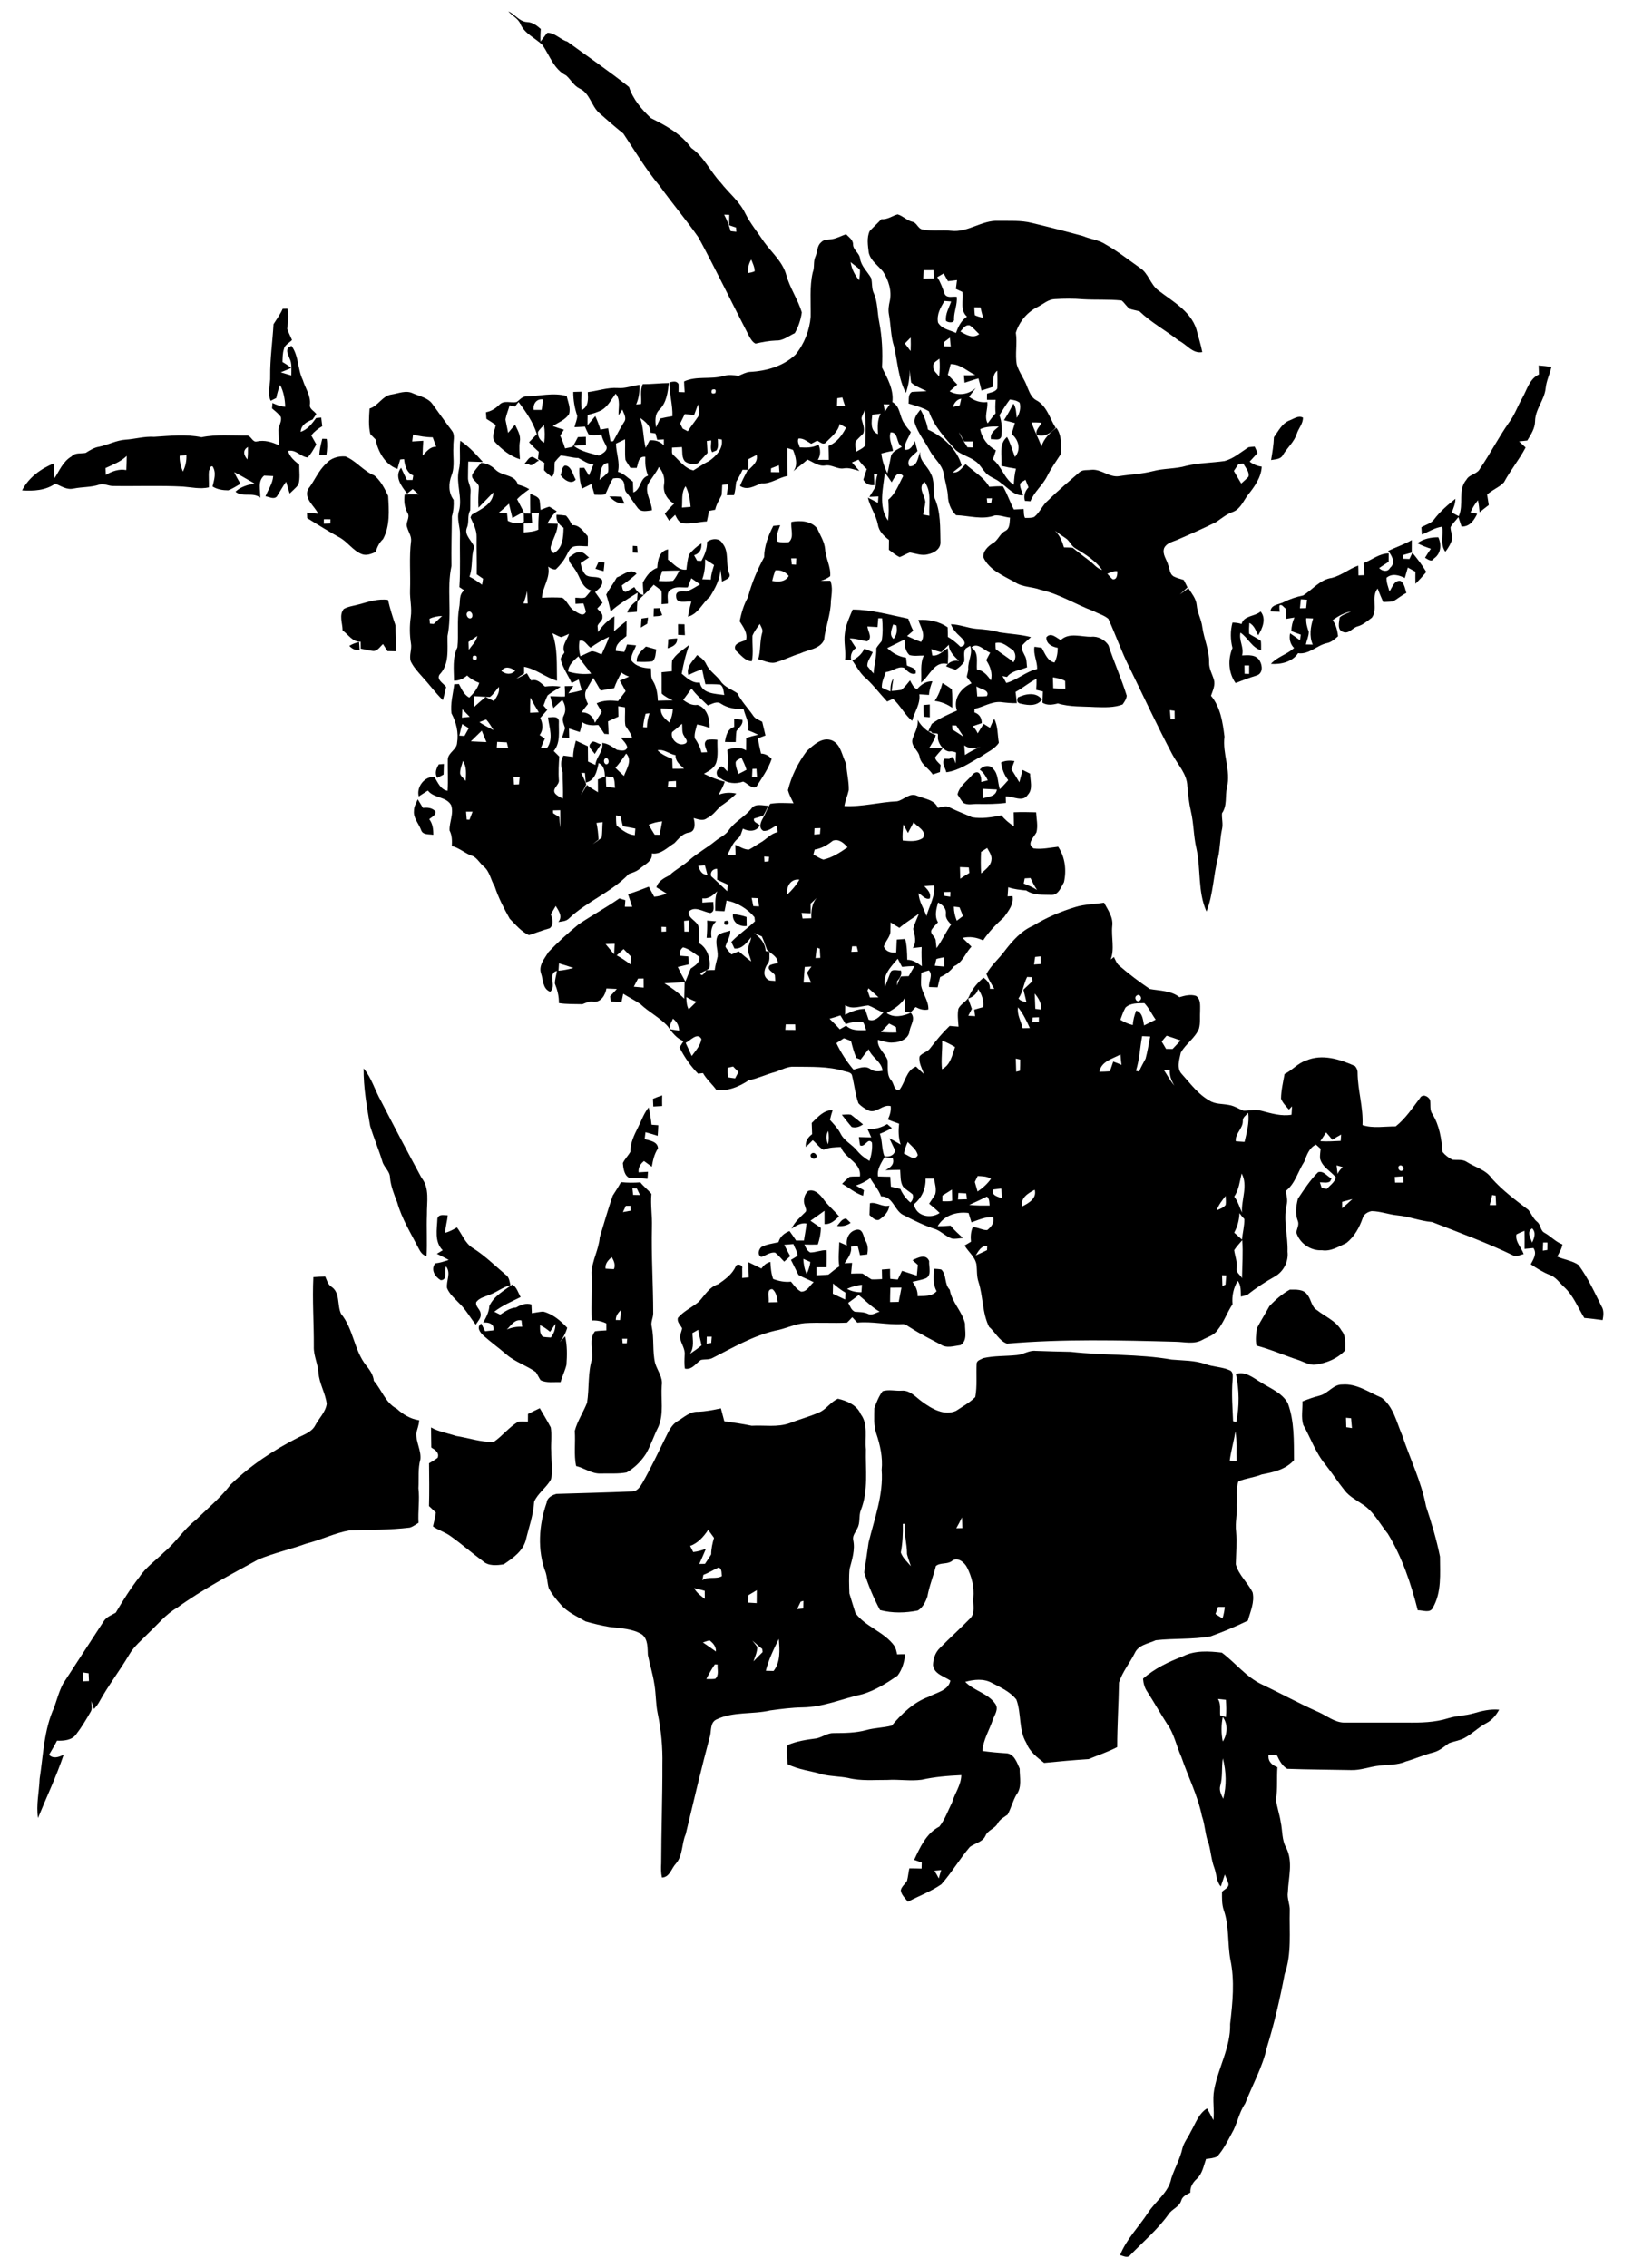 <!--
  SVG Music Logos
  Sepultura - Tribal Symbol Dirty v1.0.0
  https://github.com/tiagoporto/svg-music-logos
  Copyright (c) 2016 Tiago Porto (http://tiagoporto.com)
-->
<svg xmlns="http://www.w3.org/2000/svg" viewBox="0 0 144 200">
  <path
    d="M129.922 151.08c-.718.215-1.48.203-2.194.426-1.197.382-2.47.405-3.716.388-1.813-.002-3.625.002-5.438.002-.86.006-1.547-.59-2.3-.925-1.697-.75-3.324-1.648-5.002-2.443-1.38-.65-2.326-1.903-3.525-2.8-1.133-.134-2.377-.216-3.427.318-1.26.484-2.51 1.073-3.526 1.977.034.413.14.818.383 1.162.592.924 1.133 1.883 1.727 2.807.635.87.826 1.957 1.266 2.923.596 1.75 1.45 3.414 1.82 5.234.29.797.273 1.672.604 2.456.185.69.23 1.415.483 2.09.21.546.166 1.195.576 1.65.104-.324.22-.64.324-.962l.028-.097c.1.27.247.528.318.812.07.363-.365.488-.563.718-.003.54-.027 1.096.154 1.62.493 1.4.318 2.907.58 4.352.4 1.872.2 3.8-.02 5.683.06 2.04-1.054 3.847-1.41 5.82-.166.88.044 1.773-.064 2.662-.186-.35-.362-.703-.56-1.04-.75.464-1.024 1.35-1.447 2.076-.223.484-.585.906-.72 1.428-.2.93-.692 1.764-.983 2.663-.244 1.258-1.388 2.004-2.05 3.028-.815 1.248-1.912 2.338-2.468 3.736.296.09.686.316.917-.02 1.134-1.167 2.396-2.23 3.348-3.565.302-.478.95-.64 1.123-1.21.105-.39.485-.537.808-.715-.03-.488.214-.885.56-1.2.505-.46.606-1.154.824-1.763.333-.04.68-.063.985-.217.538-.597.896-1.32 1.273-2.025.5-.84.626-1.826 1.187-2.638.64-1.65 1.54-3.218 1.922-4.963.656-2.118 1.154-4.28 1.564-6.456.638-1.797.398-3.728.45-5.596.03-.553-.26-1.073-.168-1.624.05-1.292.474-2.688-.142-3.91-.404-.696-.32-1.525-.488-2.284-.096-.666-.338-1.304-.414-1.972.145-.948.056-1.906.123-2.86-.483-.18-.852-.517-.78-1.072.246 0 .5-.03.742.03.21.454.452.917.898 1.185 1.865.07 3.734.07 5.603.11.866.04 1.682-.308 2.537-.39.772-.097 1.582-.04 2.31-.362.83-.238 1.617-.595 2.454-.806.52-.136.927-.5 1.356-.806.45-.18.944-.23 1.373-.464.69-.37 1.245-.956 1.948-1.317.49-.262.848-.694 1.11-1.176-.772-.075-1.54.105-2.276.326zm-21.822-1.194c.036.507.06 1.02.003 1.526-.125-.037-.38-.117-.506-.158-.04-.488.083-1.006-.194-1.444.23.024.462.05.697.076zm-.233 8.725c-.178-.356-.376-.736-.263-1.145.23-.79.096-1.615.23-2.42.302 1.174.342 2.39.033 3.566zm-.04-5.05c-.15-.712-.142-1.453-.002-2.167.474.63.417 1.526.002 2.167z"
  />
  <path
    d="M76.053 149.392c1.124-.338 2.13-.973 3.09-1.63.413-.538.61-1.23.676-1.897-.24-.002-.475.002-.71.013-.057-.26-.105-.52-.243-.745-.89-1.246-2.525-1.666-3.43-2.89-.176-.583-.37-1.16-.536-1.74-.02-.724-.056-1.455.02-2.173.22-.824.498-1.672.317-2.532-.087-.39.222-.697.36-1.03.29-.5.104-1.11.32-1.627.674-1.7.394-3.564.44-5.344-.108-1.03.22-2.2-.452-3.09-.338-.813-1.217-1.187-2.017-1.37-.635.275-1.012.922-1.644 1.202-.853.38-1.763.61-2.63.958-1.074.376-2.218.16-3.328.223-.8-.168-1.61-.28-2.417-.4-.097-.38-.198-.758-.3-1.135-.67.146-1.342.28-2.028.3-.696-.025-1.214.482-1.77.814-.548.316-.815.917-1.08 1.46-.657 1.336-1.293 2.686-2.027 3.982-.207.357-.493.793-.96.774-2.207.092-4.42.146-6.63.213-.38.1-.822.323-.866.77-.694 1.965-.847 4.2-.084 6.17.135.45.14.928.27 1.38.282.533.67 1.007 1.07 1.454.586.672 1.423 1.025 2.17 1.47.695.2 1.4.368 2.11.49.98.127 2.03.13 2.888.676.522.445.462 1.17.498 1.79.173.86.44 1.696.57 2.564.155.86.115 1.74.297 2.598.307 1.474.447 2.985.414 4.492.01 2.91-.098 5.815-.105 8.724-.023.417-.027.84.066 1.254.687-.027.823-.793 1.22-1.22.642-.723.5-1.752.873-2.596.7-2.914 1.383-5.836 2.162-8.73.094-.493.014-1.163.572-1.405 1.475-.705 3.162-.423 4.718-.786.954-.13 1.913-.257 2.88-.27 1.816-.027 3.5-.776 5.25-1.162zm-15.196-13.074c.707-.253 1.184-.818 1.593-1.417.172.23.343.467.512.704-.14.476-.247.956-.25 1.455-.166.29-.37.558-.547.838l-.5.008c.195-.447.4-.89.584-1.338-.362.14-.735.248-1.12.288-.07-.135-.204-.405-.273-.538zm.35 3.72c.315.066.625.154.937.237.003.236.004.474.008.714-.356-.276-.73-.546-.944-.953zm1.35 4.603c.33.237.597.556.575.986-.388-.26-.76-.545-1.15-.8.19-.06.38-.132.575-.185zm.504 3.395c-.256.036-.52.023-.778.02.23-.444.467-.886.754-1.295.06.004.18.01.242.015-.04.41.16.966-.217 1.26zm-1.126-8.69l.09-.48c.472-.174.897-.45 1.352-.656.305.145.234.496.276.773-.543.305-1.206-.02-1.718.363zm4.048 1.323c.25-.148.5-.3.752-.45-.002.38-.006.76-.01 1.143-.19-.012-.572-.034-.76-.047.003-.16.015-.483.018-.645zm.457 5.83c.138-.416.34-.828.337-1.276-.136-.196-.29-.376-.434-.563.287.25.567.514.876.744.006.07.023.205.03.273-.27.273-.542.547-.81.822zm1.776.844c-.23-.006-.458-.01-.685-.017.243-.983.698-1.906 1.145-2.81.077.953.167 2.026-.46 2.827zm2.392-6.113c.06-.016.177-.05.238-.07-.006.22-.01.443-.014.668-.18.02-.363.042-.545.067.108-.22.217-.445.32-.666z"
  />
  <path d="M116.37 123.063c-.52.13-1.023.31-1.52.51.025.686-.13 1.406.072 2.072.656 1.158 1.086 2.452 1.947 3.487.59.745 1.106 1.55 1.703 2.29.397.518.988.822 1.516 1.188 1.022.614 1.556 1.728 2.29 2.628 1.268 2.075 2.048 4.41 2.642 6.752.434-.02 1.092.296 1.33-.225.79-1.37.63-2.99.63-4.506-.304-1.506-.748-2.977-1.23-4.434-.414-2.187-1.412-4.195-2.116-6.297-.49-1.14-.76-2.49-1.798-3.278-1.12-.472-2.196-1.27-3.467-1.165-.8-.024-1.263.798-2 .976zm2.77 1.99c.03.29.054.58.078.873-.17-.027-.336-.052-.502-.075-.01-.28-.018-.56-.025-.836.148.01.3.023.45.04z" />
  <path
    d="M101.918 144.633c1.593-.18 3.22-.06 4.804-.334 1.132-.404 2.24-.87 3.318-1.395.22-.812.603-1.62.42-2.48-.422-.874-1.24-1.537-1.486-2.49.024-.96.107-1.923.027-2.88-.103-.784.12-1.56.056-2.345.07-.693-.096-1.42.148-2.083.657-.284 1.395-.34 2.065-.614 1.025-.192 2.12-.438 2.837-1.267-.02-1.682.045-3.414-.547-5.015-.51-.922-1.526-1.29-2.363-1.827-.677-.395-1.368-1.023-2.213-.743.298 1.384.32 2.85.026 4.24-.07-.024-.207-.068-.275-.086-.05-1.204-.147-2.41-.044-3.615.01-.3.092-.704-.237-.863-.675-.313-1.445-.292-2.14-.547-.96-.344-1.993-.313-2.995-.403-2.94-.518-5.948-.346-8.907-.685-1.032-.025-2.065-.042-3.1-.085-.59-.06-1.09.34-1.67.376-.976.1-1.97.048-2.932.265-.208.117-.55.186-.59.463-.056.986.063 1.992-.12 2.97-.486.487-1.112.83-1.687 1.212-1.043.472-2.14-.173-2.974-.783-.562-.39-1.073-1.05-1.82-.992-.562.04-1.138-.127-1.688.042-.335.445-.54.98-.732 1.496 0 .74-.082 1.505.165 2.22.35 1.038.592 2.126.482 3.228.166 2.2-.64 4.3-1.152 6.4-.123.882-.256 1.763-.384 2.645.36 1.14.826 2.26 1.392 3.313 1.093.29 2.237.26 3.336.04.432-.26.678-.762.838-1.223.162-.927.526-1.795.75-2.703.403-.324.982-.127 1.396-.426.48-.427 1.12.09 1.35.55.418.812.644 1.743.56 2.663-.056.61.202 1.346-.284 1.837-.868.898-1.805 1.722-2.676 2.617-.4.384-.584.947-.6 1.497.085.79.98.987 1.534 1.37-.187.894-1.224 1.038-1.91 1.425-1.33.48-2.364 1.48-3.257 2.54-.743.2-1.526.19-2.265.402-.934.25-1.906.257-2.865.26-.546-.016-.99.36-1.51.467-.865.114-1.75.237-2.555.594-.13.547-.01 1.12.004 1.676.973.505 2.08.59 3.113.914.724.167 1.477.16 2.208.3 1.135.29 2.32.17 3.478.18 1.01-.066 2.025.118 3.033-.018 1.144-.26 2.32-.35 3.49-.405-.02.873-.57 1.587-.813 2.4-.358.72-.624 1.5-1.124 2.138-1.144.58-1.702 1.824-2.22 2.932.222.08.444.157.668.236-.006.176-.01.355-.014.534-.36-.012-.724-.02-1.083-.017-.074.363-.11.735-.2 1.096-.163.285-.478.492-.55.828.037.415.39.7.622 1.02.983-.52 2.036-.905 2.953-1.54.917-1.036 1.618-2.243 2.513-3.293.445-.336 1.12-.42 1.375-.983.21-.518.837-.622 1.082-1.102.19-.36.562-.538.873-.77.305-.564.457-1.198.775-1.753.514-.656.28-1.532.29-2.3-.237-.532-.492-1.327-1.19-1.355-.702-.044-1.403-.106-2.1-.204.076-1 .622-1.85.93-2.776.163-.432.522-.916.213-1.37-.643-.945-1.877-1.145-2.656-1.948.76-.207 1.62-.307 2.34.088.776.4 1.612.774 2.17 1.476.464 1.236.18 2.676.883 3.83.284.756.948 1.27 1.563 1.753 1.296-.124 2.615-.254 3.925-.333.838-.35 1.712-.635 2.52-1.06 0-1.9.13-3.792.16-5.688.293-.94.94-1.708 1.38-2.58.33-.756 1.208-.846 1.868-1.157zm7.023-18.423c.15.86.07 1.74.095 2.61-.2-.015-.398-.028-.596-.036.116-.87.37-1.708.5-2.574zm-1.533 15.48c.198.002.4.004.6.01-.04.34-.1.68-.206 1.01l-.62-.388c.073-.212.15-.423.227-.632zm-27.973-4.79c.16-.835.196-1.68.177-2.528.044 0 .123-.004.163-.006-.057.904.208 1.776.206 2.676.09.36.23.703.34 1.06-.318-.386-.714-.72-.886-1.202zm4.89-2.14c.183-.31.345-.63.5-.96.02.314.03.63.04.948-.18 0-.362.005-.54.01zm-1.543 30.878c-.116-.236-.246-.46-.388-.678.15-.015.452-.046.6-.063-.075.244-.146.49-.21.74z"
  />
  <path d="M47.892 115.65c-.334.028-.663.097-.993.147-.014-.26-.024-.517-.036-.776-.487-.14-.93.024-1.346.272-.54.033-.97.342-1.406.63-.13-.064-.394-.194-.524-.26.707-.546 1.53-.897 2.322-1.29-.218-.38-.332-.87-.732-1.105-.74.54-1.624 1.016-2.023 1.887-.03.538-.285 1.012-.548 1.473.454-.067 1.02.102.908.68l-.738.077-.334-.678c-.476.324-.09.812.22 1.09.646.57 1.343 1.077 1.997 1.638.77.672 1.778.966 2.597 1.56.148.228.26.48.412.706.54.27 1.175.142 1.76.173.156-.515.396-1.006.524-1.528.058-.84.078-1.69-.12-2.51l-.48.515c.306-.376.534-.8.668-1.27-.59-.625-1.277-1.22-2.13-1.43zm-3.2 1.583c.383-.357.683-.93 1.295-.8l.062.56c-.47-.027-.926.06-1.357.24zm3.88.708c-.234-.02-.472-.024-.702-.068-.292-.265-.25-.664-.248-1.02.33.137.608.358.884.58.158-.233.312-.464.47-.696.012.445-.13.854-.403 1.205z" />
  <path
    d="M36.71 126.383c.074-.386.248-.75.25-1.148-.768-.11-1.42-.51-1.983-1.023-.988-.515-1.31-1.655-2.01-2.448-.053-.54-.362-.972-.694-1.38-1.06-1.35-1.11-3.21-2.2-4.535-.36-.76-.052-1.873-.864-2.397-.307-.202-.388-.574-.528-.887-.35.006-.7.02-1.048.048-.102 2.04.054 4.082.04 6.122-.03.804.367 1.536.412 2.33.074.948.615 1.785.726 2.723-.097.726-.675 1.256-1.006 1.884-.29.572-.924.8-1.467 1.065-2.18 1.105-4.24 2.468-6 4.17-.89 1.162-2.026 2.093-3.065 3.115-1.064.812-1.764 1.987-2.793 2.836-.73.725-1.602 1.318-2.178 2.186-.778 1-1.455 2.073-2.098 3.164-.38.205-.81.367-1.058.75-1.2 1.827-2.383 3.67-3.582 5.5-.35.667-.542 1.395-.787 2.1-.912 1.975-.956 4.188-1.284 6.3-.04 1.15-.32 2.296-.142 3.45.756-1.857 1.624-3.68 2.264-5.583-.407.207-.918.403-1.29.008.233-.417.495-.816.7-1.244.603.022 1.327-.03 1.7-.573.47-.607.862-1.27 1.244-1.933.207-.294.09-.662.07-.987.08.234.184.46.244.706.19-.21.366-.43.494-.678.785-1.42 1.78-2.705 2.603-4.1.432-.752 1.115-1.303 1.71-1.915.816-.764 1.522-1.66 2.503-2.225 2.256-1.634 4.724-2.928 7.16-4.262 1.383-.584 2.857-.896 4.267-1.413 1.29-.324 2.504-.935 3.816-1.165 1.764-.05 3.535-.03 5.29-.24.29-.082.526-.276.78-.422-.064-1.016.114-2.035-.008-3.05.046-.857-.056-1.727.174-2.562.075-.782-.394-1.506-.367-2.287zm-29.4 21.87c0-.26.004-.52.01-.778.164.02.33.044.495.07l.03.688c-.178.005-.356.013-.536.02z"
  />
  <path
    d="M64.883 111.652c-.306.71-.944 1.167-1.558 1.59-.787.238-1.182.992-1.712 1.553-.594.488-1.32.81-1.83 1.403-.117.374.216.63.368.933-.053.28-.195.548-.18.842.08.51.457.954.406 1.486-.027.41-.044.818.017 1.227.636.127.958-.468 1.414-.772.358-.073.753.004 1.077-.198 1.778-.9 3.514-1.922 5.472-2.382.89-.152 1.708-.593 2.618-.662 1.237-.078 2.48.02 3.716-.045.157-.154.312-.31.462-.476.146.16.294.318.446.477 1.31-.127 2.61.207 3.926.134.33-.043.572.22.843.362.83.532 1.714.97 2.582 1.434.528.36 1.176.125 1.753.052.645-.417.367-1.26.39-1.897-.24-1.082-1.162-1.875-1.342-2.988-.505-.495-.247-1.292-.748-1.782-.206-.044-.414-.05-.62-.065-.077.674-.127 1.363.206 1.983-.44.476-1.087.405-1.674.434.023-.476-.176-.893-.453-1.265.373-.094.754-.157 1.117-.286.63-.227.312-1.043.353-1.55-.282-.672-.998-.296-1.465-.073.156.136.313.273.47.413-.025.315-.055.63-.09.948-.435-.144-.87-.282-1.305-.422-.123.255-.248.51-.375.768-.223-.015-.447-.038-.666-.064-.014-.292-.02-.582-.016-.873l-.72.054c.002.28.01.56.016.844-.313.012-.625.042-.936.023-.275-.152-.513-.355-.783-.51-.338-.022-.676-.005-1.012.005.03-.317.06-.632.088-.948-.222.01-.443.023-.663.035.288-.448.66-.898.566-1.468.146-.015.442-.042.59-.056.075.27.144.54.208.812.213-.025.426-.048.637-.07.07-.4.08-.81-.138-1.17-.223-.374-.21-1.112-.805-1.006-.645.123-.96.766-.85 1.392-.23-.098-.454-.198-.677-.3-.005.712-.116 1.43.006 2.14-.35.205-.64.49-.965.727-.35.034-.703.034-1.054.06 0-.24 0-.475-.002-.708.298.002.595-.002.893-.004.006-.5.02-1.002.003-1.503-.493-.023-.95.202-1.435.2-.282-.138-.4-.432-.52-.7.394.007.79.014 1.184 0 .155-.477.265-.963.267-1.464-.303-.216-.61-.425-.916-.633.41-.294.83-.58 1.238-.88.004.392 0 .782.004 1.174.543.04.913-.333 1.28-.682-.453-.54-1.014-.985-1.414-1.567-.307-.39-.756-.865-1.306-.677-.356.31-.48.877-.29 1.31.048.2.22.444-.008.602-.437.434-.91.845-1.17 1.42.4-.266.81-.54 1.317-.458-.042.505-.155 1-.226 1.503h-.692c-.188-.284-.38-.562-.58-.835-.46.18-.84.486-.973.983-.513.12-1.053.17-1.52.43-.235.238-.362.676-.003.87.408-.12.782-.445 1.228-.384.297.23.53.532.8.797.174-.162.353-.323.53-.483-.182-.332-.364-.664-.526-1.002.265-.027.534-.048.803-.067.126.34.354.66.376 1.03-.19.133-.388.25-.588.366.23.436.432.887.66 1.326.432.248.902.415 1.345.64-.353.287-.6.87-1.12.834-.376-.2-.622-.557-.882-.88-.54.062-1.067-.045-1.573-.233-.174-.485-.22-.997-.242-1.508-.347.073-.594.307-.795.586-.385-.19-.768-.384-1.156-.566.005.444.032.89.044 1.34-.146.015-.438.044-.583.06.003-.28.013-.563 0-.84.112-.313-.482-.482-.56-.19zm-4.045 7.73c.392-.548.25-1.21.218-1.83l.512-.293c.07.464.21.913.292 1.377-.324.27-.67.512-1.022.744zm1.877-.96c-.1.016-.302.047-.402.06.002-.204.006-.41.01-.613h.44c-.017.183-.032.367-.048.55zm15.798-4.877c.326 0 .653 0 .98-.004-.077.42-.16.838-.243 1.258l-.764.015c.003-.423.01-.846.027-1.268zm-.942 2.116c-.33.084-.673.362-1.02.197-.37-.175-.78-.16-1.177-.192-.32-.148-.414-.505-.575-.785.31-.225.62-.45.92-.687.614.496 1.16 1.078 1.853 1.468zm-1.56-2.367c-.016.217-.03.434-.047.653-.448.015-.882-.085-1.274-.298.418-.186.86-.322 1.32-.355zm-2.553-.122c.34.304.702.583 1.1.813l-.032.605c-.363-.17-.73-.336-1.087-.513.002-.302.012-.603.02-.904zm-2.318-.82c-.2-.423-.28-.882-.302-1.345.153.07.46.2.614.267-.033.378-.173.73-.313 1.08zm-3.038 1.322c.358.25.408.745.48 1.148-.272.004-.542.01-.81.015.09-.372-.235-1.175.33-1.163z"
  />
  <path
    d="M51.764 123.703c-.33.835-.853 1.603-1.08 2.473.077 1.027-.09 2.083.117 3.093.74.185 1.392.704 2.182.665.758-.023 1.528.046 2.275-.098.7-.4 1.296-.994 1.726-1.678.428-.757.687-1.593 1.082-2.364.49-1.154.194-2.43.29-3.64.11-.72-.394-1.304-.587-1.958-.248-1.052-.074-2.15-.297-3.206-.112-.4.128-.78.13-1.175 0-2.546-.175-5.088-.112-7.635.033-.968-.134-1.935-.045-2.903-.3-.364-.684-.648-.977-1.017-.57.042-1.143.042-1.712-.02-.212.412-.476.792-.722 1.185-.42 1.217-.775 2.456-1.147 3.688-.08 1.064-.668 2.008-.717 3.083.058 1.412-.054 2.827.014 4.242.45-.025.883.065 1.286.26.002.153.003.46.003.613-.334.023-.672.03-1.006.08-.54.682-.186 1.598-.242 2.384-.41 1.264-.246 2.62-.458 3.923zm4.393-18.907l.28.578c-.203-.004-.403-.008-.605-.01-.02-.194-.044-.388-.065-.58.098 0 .292.01.39.012zm-.976 1.536c.14-.006.278-.008.415-.01l.022.434c-.23.04-.46.08-.69.125.09-.18.175-.367.254-.548zm.128 11.72l-.04.398h-.362l-.037-.403c.108.002.328.004.438.004zm-.548-2.547c-.027.3-.05.6-.08.898-.094 0-.282-.004-.376-.006-.01-.372.21-.646.456-.892zm-1.363-3.636c-.052-.448.232-.75.548-1.017.193.32.35.687.193 1.058-.248-.007-.495-.022-.74-.04z"
  />
  <path d="M90.635 70.082c.478-.516.202-1.242.2-1.862-.22-.11-.443-.22-.662-.332-.094.365-.193.726-.285 1.094-.228-.384-.454-.77-.698-1.144.08-.248.175-.49.267-.733-.403-.052-.81-.058-1.18.136.078.565.276 1.1.63 1.554-.24.27-.485.538-.737.8-.21-.596-.115-1.318-.59-1.798-.286-.4-.91-.288-1.186.073.332.23.535.58.712.938l-.58.144c.018-.25-.025-.482-.128-.7-.206-.308-.548-.1-.71.13-.456.535-1.09.946-1.253 1.673.165.246.31.51.51.733.386.246.86.083 1.286.106.823.015 1.65.006 2.47-.094-.006-.19-.012-.38-.016-.572.646-.03 1.51.553 1.95-.146zm-3.964.31c-.007-.28-.012-.558-.014-.838.414.02.83.04 1.246.063-.08.622-.75.634-1.23.776z" />
  <path
    d="M141.253 115.246c-.632-1.263-1.22-2.57-2.065-3.71-.55-.38-1.268-.458-1.876-.732.19-.342.397-.68.466-1.07-.594-.226-1.02-.71-1.56-1.018-.406-.188-.34-.74-.685-.99-.344-.28-.49-.706-.76-1.042-1.124-.856-2.276-1.71-3.22-2.768-.512-.766-1.462-.98-2.2-1.453-.378-.263-.852-.154-1.276-.198-.334-.17-.642-.405-.876-.695-.086-1.148-.27-2.34-.89-3.333-.26-.367-.14-.83-.204-1.244-.168-.344-.676-.574-.902-.154-.66.867-1.265 1.796-2.132 2.483-.965-.008-1.994.192-2.926-.115.082-1.555-.42-3.056-.433-4.602.01-.228-.08-.438-.227-.603-1.33-.597-2.9-1.102-4.316-.486-.736.234-1.217.858-1.896 1.188-.13.72-.304 1.436-.313 2.173.14.374.44.662.695.964.07-.073.206-.22.276-.29-.018.246-.032.495-.045.745-.898.15-1.777-.115-2.635-.342-.527-.154-1.065-.008-1.595-.012-.432-.163-.822-.44-1.286-.507-.578-.12-1.223-.052-1.732-.395-.992-.55-1.663-1.49-2.41-2.314-.508-.515-.234-1.29-.106-1.9.423-.775 1.25-1.274 1.598-2.105.148-.52.07-1.074.106-1.61-.002-.447.067-1.01-.363-1.295-.48-.155-.99-.025-1.458.115-.748-.59-1.722-.56-2.61-.722-.93-.628-1.83-1.304-2.678-2.04-.252-.195-.35-.51-.492-.782-.07.056-.213.17-.286.225.364-.94.04-1.973.138-2.952.103-.776-.38-1.417-.725-2.064-.832.14-1.687.13-2.498.378-1.313.394-2.584.935-3.756 1.653-1.056.453-1.82 1.336-2.504 2.223-.512.7-1.2 1.263-1.614 2.035.177.46.445.883.692 1.31-.132-.003-.26-.003-.388-.003.042-.445-.228-.74-.56-.98-.55.46-1.037 1.036-1.3 1.715-.228.405-.71.6-.912 1.018-.107.524-.026 1.058.01 1.586-.263-.024-.525-.043-.785-.066-.618.597-1.165 1.25-1.684 1.93-.23.364-.716.427-.964.754-.103.553.212 1.048.38 1.553-.238-.21-.47-.43-.696-.654-.86.328-.94 1.373-1.453 2.04-.496.145-.476-.53-.716-.802-.452-.5-.28-1.19-.34-1.8-.22-.635-.926-1.055-.855-1.792.458.098.903.296 1.383.23.596-.013 1.35-.34 1.41-1.012.09-.557.573-1.087.11-1.607-.663.296-1.486.486-2.127.03.605-.352 1.234-.706 1.604-1.33 0 .396-.007.793-.014 1.188.123.028.372.082.498.107.155-.17.31-.336.466-.5.35.185.724.308 1.123.21.027-.77-.517-1.386-.642-2.12-.017-.37.015-.743.02-1.112.218-.077.44-.148.664-.21.405.398-.034.972.022 1.468.25.008.502.02.755.025.07-.303.13-.605.215-.902.497-.217.91-.528 1.233-.964.757-.32.988-1.16 1.534-1.718-.256-.265-.527-.517-.785-.774.618-.15 1.242-.052 1.81.22.51-.77 1.16-1.43 1.843-2.046.39-.553.88-1.13.753-1.86-.145.008-.29.015-.435.025.02-.27.035-.537.054-.805.518.177 1.05.23 1.59.282.667.447 1.5.368 2.267.395.594-.03.8-.685 1.057-1.117.242-1.056.102-2.22-.51-3.133-.718.08-1.432.246-2.158.15-.672-.384.01-.983.24-1.413.155-.577.003-1.19-.026-1.775-.662-.02-1.325-.03-1.983-.002.008.41.027.816.027 1.227-.422-.252-.785-.58-1.106-.95-.848.163-1.73.313-2.588.163-.648-.29-1.315-.54-1.952-.854-.332-.208-.712-.03-1.06.028-.304-.74-1.192-.787-1.838-1.07-.662-.298-1.163.374-1.762.49-1.56.068-3.076.504-4.646.417.076-.484.286-.933.388-1.41.02-.778-.19-1.54-.226-2.318-.383-.687-.44-1.686-1.237-2.05-.873-.357-1.635.392-2.234.923-.77 1.033-1.363 2.208-1.668 3.465.114.4.314.77.494 1.144-.685-.013-1.376-.068-2.054.05-.276.41-.42.89-.67 1.314-.188.33-.363.835.057 1.07.465.057.816-.31 1.214-.492.014.202.03.405.048.61-.62.115-.996.645-1.528.93-.337.19-.65.427-.995.604-.442.015-.813-.27-1.21-.417.006.29.018.585.028.88-.245.006-.488.01-.732.02.28-.506.474-1.08.934-1.458.268-.213.322-.57.44-.872.53.273 1.18.29 1.502-.29-.177-.192-.633-.267-.508-.603.27-.088.55-.146.812-.26.16-.283.304-.575.45-.865-.492-.002-1.157-.242-1.5.246-.57.72-1.44 1.127-1.975 1.878-.28.455-.79.647-1.19.973-.74.61-1.596 1.065-2.315 1.7-.545.5-1.22.822-1.75 1.338-.476.242-.988.5-1.15 1.056.302.177.6.36.896.55-.348.15-.71.258-1.093.283-.154-.298-.312-.595-.474-.887-.608.223-1.202.488-1.833.65.113.38.255.748.373 1.126l-.65-.004c.012-.144.032-.436.042-.58-.13-.038-.395-.12-.527-.16-1.163.813-2.415 1.495-3.594 2.286-.926.76-1.82 1.565-2.648 2.434-.338.564-.897 1.177-.668 1.885.2.568.136 1.373.803 1.624.627-.446-.27-1.61.602-1.838-.054.374-.18.74-.18 1.125.218.55.37 1.12.353 1.718.687.11 1.382.08 2.073.098.316-.117.625-.3.978-.217.66.07 1.048-.6 1.14-1.17.306.012.613.022.92.04-.19.216-.39.43-.593.642l.054.46c.314.03.628.05.944.06.057-.245.108-.49.155-.738.498.317 1.03.58 1.52.914.75.716 1.71 1.182 2.41 1.958.366.526.762 1.064 1.387 1.305-.118.186-.237.374-.353.56.43.844.968 1.635 1.637 2.31.143-.02.29-.034.434-.05.31.553.803.96 1.17 1.472 1.036.145 2.016-.276 2.86-.836.807-.163 1.55-.528 2.344-.737.56-.184 1.093-.51 1.707-.463 1.454.023 2.94-.05 4.346.384.262.088.677.088.724.432.2.795.277 1.626.554 2.404.23.265.535.457.844.622.72.35 1.263-.557 2-.372.05.417-.07.814-.25 1.187.327.13.657.254.99.366-.063.62-.063 1.244.14 1.84-.33-.193-.662-.38-1-.558.173.374.358.737.53 1.114-.17.434-.524.555-.963.476-.254-.632-.162-1.34-.4-1.98.365-.143.72-.314 1.062-.506-.106-.085-.314-.26-.418-.35-.54.316-1.118.494-1.752.404.122.255.24.51.348.772-.365-.008-.728-.023-1.09-.033.03.244.058.49.104.734.44.22.684-.742 1.052-.24.05.546-.054 1.095-.22 1.615-.428-.244-.81-.557-1.12-.937-.442-.538-1.13-.845-1.44-1.492-.235-.453-.593-.818-.927-1.194.064-.292.145-.578.24-.858-.796-.017-1.324.626-1.847 1.13.01.33.022.657.034.988-.37.276-.627.647-.55 1.13.207-.193.405-.4.605-.598.33.265.57.664.954.845.483-.216 1.006-.222 1.524-.245.34 1.014 1.84 1.37 1.68 2.598-.304.006-.605-.012-.905.03-.24.185-.45.404-.666.617.62.346 1.172.84 1.854 1.052l.07-.486-.7-.413c.45-.156.883-.357 1.256-.653.304.545.746 1.01.957 1.61 1.095-.034 1.172 1.354 2.066 1.69.895.465 1.81.912 2.777 1.217.496.213.886.626 1.398.812.325.06.65-.028.976-.05-.374-.354-.768-.688-1.084-1.093-.38.036-.763.054-1.144.058.556-.97 1.674-1.31 2.728-1.17.086.27.174.544.255.823.623-.207 1.235-.516 1.913-.447.136.477-.174.855-.525 1.134-.435.013-.832-.265-1.278-.25-.176.402-.196.84-.152 1.272-.19.11-.378.22-.562.336.325.564.91.98 1.04 1.647.072.517.008 1.053.183 1.556.42 1.298.322 2.738.935 3.97.548.465.88 1.223 1.58 1.48 4.947-.426 9.922-.3 14.88-.167.782.016 1.622.243 2.348-.166.455-.26 1.017-.39 1.326-.845.562-.696.844-1.558 1.334-2.297-.07-.733.083-1.432.46-2.068.307.407.258.914.278 1.394l.552-.14c.764-.615 1.585-1.153 2.44-1.63.767-.43 1.223-1.324 1.12-2.195.05-1.36-.387-2.722-.09-4.072.124-.426.014-.854-.072-1.27.837-.648 1.08-1.73 1.634-2.585.225-.576.423-1.225 1.035-1.507.104.093.31.274.413.364-.024.282-.073.564-.054.85.18.762.94 1.11 1.4 1.682-.118.432-.512.68-.794 1.004-.152-.027-.305-.05-.456-.073l-.163-.503c.297-.006.62.092.895-.073.033-.064.098-.197.13-.262-.386-.194-.71-.722-1.187-.555-.696.69-1.236 1.524-1.776 2.335-.157.628-.258 1.32-.013 1.94.154.354-.083.692-.127 1.038.285.952 1.266 1.628 2.255 1.565.79.126 1.48-.325 2.163-.64.7-.553 1.15-1.37 1.438-2.204.098-.338.458-.547.786-.607.776.01 1.514.304 2.283.375 1.035.098 2.007.505 3.046.587 2.423.946 4.88 1.84 7.22 2.978.284.094.57-.106.856-.142-.186-.586-.76-1.094-.64-1.74.228-.126.472-.224.715-.32.014.528.01 1.06.004 1.59l.783-.073c.338.486-.003.985-.234 1.432.528.36 1.072.703 1.67.935.55.198.87.708 1.285 1.087.805.744 1.2 1.794 1.763 2.712.54.044 1.08.117 1.618.19.075-.385.13-.805-.065-1.166zM90.36 77.454c.17-.012.34-.02.51-.03.172.36.348.72.58 1.05-.37-.235-.772-.41-1.18-.565l.09-.456zm-3.31-2.678c.173.338.455.68.37 1.088-.074.513-.545.83-.903 1.15-.038-.632-.038-1.267-.008-1.895.134-.087.402-.258.54-.344zm-37.8 10.82l.045-.647c.425.126.85.254 1.268.406-.432.11-.866.21-1.313.24zm4.904-1.448c-.253-.3-.5-.603-.75-.902.265-.01.532-.02.8-.025-.017.31-.032.62-.05.928zm1.453.903c-.387-.302-.794-.577-1.224-.81.204-.182.405-.368.606-.556.215.22.433.443.654.664-.008.175-.028.526-.037.703zm.283 1.957l.375-.718c.12-.003.366-.01.49-.01 0 .268.003.535.006.805-.29-.022-.58-.05-.87-.078zm11.933-11.454c-.008.096-.03.294-.042.392-.09.012-.274.033-.367.044l-.03-.462.44.025zm-.983 3.65l.092.726c-.17-.013-.338-.022-.505-.028-.05-.244-.1-.486-.147-.726l.56.027zm-3.61-2.596c.034.32.02.643.007.966.313.138.623.284.934.428l-.04.588c-.477-.44-.936-.896-1.42-1.325-.108-.368.144-.652.52-.656zm-1.07-.297c.07.27.15.54.216.816-.5.023-.663-.382-.806-.774.197-.017.393-.03.59-.042zm-3.83 5.412c.1.002.297.01.398.015l.003.403-.393.017c-.003-.11-.004-.326-.006-.435zm.796 9.036c-.172-.326.117-.637.21-.937.35.262.54.62.548 1.06-.19-.028-.57-.09-.758-.122zm1.208-2.695c-.517-.54-1.113-.97-1.746-1.357.592-.044 1.188-.052 1.782-.09-.014.483-.014.963-.036 1.447zm-.57-2.797c.325-.077.648-.152.97-.23-.01-.174-.03-.525-.038-.702-.242-.015-.483-.034-.723-.06-.073-.31.012-.556.258-.74.558.13.974.55 1.453.84.042.533-.4.765-.773 1.034-.174.374-.307.766-.474 1.144-.242-.42-.462-.85-.67-1.286zm.56-4.066c.11-.01.33-.03.443-.042-.015.33-.027.662-.04.993-.095 0-.284 0-.377-.003-.01-.314-.02-.63-.027-.947zm1.095 7.13c-.23.223-.458.447-.688.674-.186-.334-.195-.712-.212-1.08.29.152.584.31.9.406zM61 93.122c-.174-.392-.358-.774-.538-1.163.413-.2 1.036-.967 1.387-.347-.073.595-.52 1.042-.85 1.51zm3.824 1.964c-.215-.027-.43-.052-.64-.094-.032-.28-.03-.557-.025-.833.12-.03.363-.086.487-.116.155.16.314.32.474.484-.073.14-.222.42-.296.558zm1.42-10.306c-.384-.278-.743-.585-1.1-.896-.22.088-.433.186-.647.28-.177-.234-.402-.434-.53-.697.146-.472.447-.893.435-1.407-.375.133-.822.154-1.116.45-.282.602.05 1.224-.003 1.844-.088.395-.215.78-.258 1.183-.243.002-.487.004-.728.015-.115.125-.373.647-.543.32.185-.235.607-.264.81-.53.12-.81-.21-1.794-.95-2.194.028-.46.065-.923 0-1.38-.097-.576-.953-.745-.887-1.375.547-.562 1.294.033 1.918.113.442-.144.227-.63.263-.97-.325.01-.648.028-.972.057v-.38c.55.083.94-.263 1.305-.622-.2.554-.17 1.143-.172 1.72l.82.04c.072-.31.123-.627.177-.94.962.173 1.837.72 2.465 1.463.008.092.03.27.042.363-.664.645-1.45 1.15-2.083 1.824.067.144.207.434.277.578.692.056 1.084-.532 1.48-.995-.064.396-.295.762-.292 1.173.064.33.21.636.29.964zm2.085 1.192c.017.175.03.35.034.528-.253-.044-.567.03-.748-.2-.356-.33-.203-.908.04-1.263.28-.297.17-.72.196-1.085-.11-.046-.224-.077-.34-.092-.015-.705-.494-1.19-1.01-1.595.223.11.45.21.68.305.167.382.308.774.446 1.17.36.373.978.602.964 1.205-.245.014-.48.07-.7.165-.353.374.258.576.437.862zm10.076 4.285c.2.104.403.206.606.31.012.158.027.314.042.473-.455.023-.91 0-1.365-.035.23-.258.475-.502.716-.748zm1.724-4.177c-.223 0-.448.006-.67.02-.18.237-.26.525-.346.805l-.005-.374c.224-.28.468-.575.333-.96-.294.038-.842-.193-.937.233-.154.4-.306.8-.462 1.202-.265-.998.54-1.776 1.122-2.47.127.237.255.477.38.72.367-.038.736-.064 1.106-.074-.18.297-.355.598-.522.9zm2.304-.92c.044-.2.082-.403.14-.6.22-.066.45-.103.68-.15.003.273.004.546.01.82-.276-.026-.554-.05-.83-.07zm2.996-8.67c.013.123.036.365.05.484-.274.163-.54.336-.804.51-.014-.34-.02-.686-.028-1.026.26.01.52.023.782.032zm-.818 3.515c.1.26.214.51.297.776l-.537.408c-.164-.4-.256-.814-.26-1.244.165.02.33.042.5.06zm-.802-1.36c-.003.107-.01.32-.015.427-.17-.025-.337-.05-.504-.073-.02-.087-.063-.254-.084-.34l.604-.014zm-1.09.934c.388.195.742.52.69.997-.056.4.214.674.46.943-.467.674-.803 1.43-1.284 2.09l-.072-.656c.003-.372-.56-.59-.36-.977.158-.24.365-.438.56-.65-.33-.544-.148-1.176.006-1.748zm-.346-1.504c.108.973-.432 1.795-.674 2.7-.233-.67-.673-1.287-.695-2.013.313.17.573.59.98.47.157-.463-.194-.79-.48-1.092.288-.026.578-.047.87-.064zm-2.715-5.38c.134.25.267.503.408.753.165-.316.33-.633.5-.947.326.424 1.178.737.82 1.388-.523.362-1.182.28-1.78.227-.05-.474.012-.952.05-1.42zm-1.14 9.33l.016-.694c.255.17.51.334.78.484.533-.472 1.156-.82 1.72-1.25-.178.442-.384.875-.507 1.338.14.563.322 1.16-.035 1.693l.783-.088c-.034.565 0 1.128.015 1.694-.388-.28-.786-.576-1.29-.572-.01-.616-.026-1.233-.177-1.835-.25.02-.497.038-.746.056l-.05 1.133c-.455.046-.885-.056-1.09-.5.11-.522.637-.897.58-1.46zm-1.922 7.89c-.104-.318-.215-.636-.32-.953-.632-.004-1.207.242-1.758.522.002-.284.005-.57.01-.854.636.423 1.36.08 2.04.026.46.17.87.45 1.327.634-.365.35-.726.827-1.3.627zm-.01-2.77c.29.268.594.525.883.798-.252.006-.504.013-.755.015-.073-.212-.147-.42-.216-.625.028-.065.056-.13.088-.19zm-1.448-3.702c.135-.002.27-.002.407-.002l.114.467c-.196.005-.392.014-.59.024.025-.164.046-.327.07-.49zm-3.316-10.408c.174-.006.35-.012.527-.015l-.044.525c-.17.015-.338.03-.507.048.006-.188.016-.374.024-.557zm-2.57 17.776l.036-.484c.277-.002.553 0 .833.002.003.16.01.326.018.49-.295-.006-.59-.01-.885-.008zm.173-11.936c-.13-.672.306-1.417 1.067-1.31-.282.49-.65.926-1.067 1.31zm1.26 1.623l.802.037c-.004-.286-.008-.57-.006-.856.18-.158.354-.325.523-.498-.42.507-.48 1.152-.455 1.785-.26.012-.52.02-.776.03l-.09-.498zm.834 6.15c-.22-.002-.438-.004-.656-.004.02-.46.07-.92.098-1.38l.598-.038c-.137.182-.27.363-.397.55.12.29.244.578.358.872zm.394-2.166c.03-.307.07-.614.105-.92l.27.088c.018.27.03.543.046.814-.105.003-.316.013-.422.018zm-.188-9.125c.027-.112.083-.333.113-.444.61-.094 1.13-.4 1.603-.78.536-.197.972.212 1.3.58-.663.452-1.333.905-2.127 1.084-.322-.086-.596-.295-.89-.44zm2.38 14.18c.155.26.313.517.472.775.482-.196 1.004-.227 1.52-.188.148.213.21.47.28.72-.62.002-1.282.067-1.763-.403-.19.106-.375.21-.56.32-.287-.324-.596-.624-.902-.93.32-.087.638-.187.954-.293zm2.64 4.726c-.454-.332-1.007-.064-1.482.056-.603-.712-1.11-1.496-1.51-2.338.218-.146.44-.29.664-.432.207.08.415.16.626.238.13.51.26 1.02.473 1.503.12.048.246.096.374.14.232-.313.474-.616.713-.918.25.743 1.155 1.1 1.224 1.912-.378.065-.764.087-1.08-.16zM73.02 100.9c-.162-.375-.213-.815.016-1.176.06.39.067.79-.016 1.177zm7.262 5.138c-.387-.33-.687-.74-.888-1.202-.28-.064-.56-.135-.836-.198-.018-.294-.035-.585-.054-.877-.36-.005-.72-.01-1.08-.026-.102-.643.28-1.175.575-1.703.178.024.54.068.72.087.196.55-.223.845-.64 1.07.43-.016.863-.03 1.297-.034.046.495-.013 1.025.247 1.47.246.274.58.452.86.694.074.27.01.512-.202.72zm-.57-4.312c.055-.36.183-.703.332-1.033.323.363.788.664.885 1.175-.29.55-.826-.013-1.217-.142zm.89 4.456c.682-.56 1.044-1.37 1.018-2.252h.738c.088.45.24.93.11 1.384-.177.278-.346.557-.536.824.316.267.635.528.928.82-.787.543-2.102.294-2.26-.776zm6.434 4.055c-.332.156-.663.32-1 .467.247-.39.486-.864 1.017-.85-.002.095-.012.287-.017.383zm-3.935-4.312v-.5c.283-.178.56-.358.843-.53.005.324.02.656.02.986-.282.076-.575.045-.862.045zm-.034-11.644c-.097-.84.047-1.68.01-2.525.395.157.775.35 1.14.57-.247.708-.408 1.592-1.15 1.956zm1.407 11.488l.04-.576c.227.008.455.02.683.034.022.17.045.344.07.52-.264.004-.53.012-.793.022zm.912-16.2l.313-.61c-.107-.304-.22-.606-.326-.907.42-.14.757-.393.884-.834.33.472.503 1.01.442 1.588-.266.07-.528.148-.79.227.02.143.062.427.08.57-.2-.013-.402-.024-.603-.032zm.08 16.676c.527-.232 1.047-.48 1.564-.734.23.202.206.51.232.79-.6.003-1.202.015-1.796-.056zm.737-1.18c-.078-.283-.164-.565-.244-.844l.254-.524c.4.023.82.015 1.17.25-.32.445-.724.816-1.18 1.117zm1.36-.174c.24-.035.482-.065.725-.092.034.29.056.582.08.877-.372-.17-.956-.234-.805-.785zm3.718-20.515l.472-.046c.004.224.01.448.017.675-.2.013-.394.027-.59.042.03-.225.064-.45.1-.672zm-.71 1.77l.424.02c.01.09.037.268.047.354-.266.247-.53.496-.797.746.09.37.186.735.27 1.108-.26-.06-.538-.11-.703-.334.397-.574.448-1.283.76-1.895zm.24 4.504c-.212.005-.423.01-.634.018-.14-.62-.512-1.194-.408-1.847.446.55.754 1.188 1.042 1.83zm-.87 3.766c-.08.02-.25.063-.333.086-.016-.388-.027-.772-.035-1.158.096.023.29.065.385.084.003.33-.003.657-.016.988zm.203 11.96c-.196-.737.542-1.185 1.1-1.465.197.76-.525 1.176-1.1 1.466zm1.46-16.257c-.197.01-.394.02-.588.032.01-.106.035-.323.045-.43.184-.01.367-.015.552-.02 0 .104-.007.313-.008.417zm-.31-1.162c-.007-.45-.045-.897-.05-1.348.337.41.614.856.557 1.413-.17-.025-.34-.044-.507-.065zm8.937-1.168c.277-.22.55.263.27.436-.277.23-.537-.27-.27-.436zm-2.065 5.82c-.1.283-.2.57-.294.857-.307.023-.615.033-.92.038.142-.914 1.157-1.142 1.855-1.522.02.305.045.612.087.916-.238-.11-.483-.202-.727-.29zm2.85-.252c-.196.376-.412.74-.574 1.133-.068-.014-.207-.05-.274-.068.32-.996.352-2.037.546-3.058.237.008.474.02.714.033-.134.655-.235 1.316-.41 1.96zm-.13-2.934c-.107-.5-.112-1.13-.695-1.307-.158.407-.275.83-.296 1.27-.395-.084-.76-.258-1.1-.466.136-.362.256-.73.45-1.07.443-.426 1.1-.376 1.668-.394.406.428.652.977.997 1.453-.34.173-.683.343-1.026.514zm1.742 3.92c.174-.007.35-.01.525-.01-.038.506.147.965.403 1.393-.364-.42-.622-.92-.928-1.384zm.772-1.848c-.193-.004-.384-.006-.575-.006-.124-.22-.256-.432-.385-.645.14-.18.282-.353.436-.518.41.138.826.265 1.235.42-.24.246-.477.497-.71.75zm3.895 14.222c.158-.48.48-.87.78-1.265.008.263.05.534.003.8-.2.246-.502.356-.783.465zm.772 6.564c-.07.027-.206.084-.274.11-.012-.314-.022-.627-.03-.94.094.004.28.01.37.015-.02.27-.043.542-.066.815zm1.456-.572c-.152-.315-.567-.503-.476-.897.07-.545-.138-1.048-.216-1.574.203-.323.47-.592.713-.882.083 1.117-.005 2.234-.02 3.352zm-.005-3.396c-.22-.22-.46-.413-.685-.622.288-.536.444-1.112.464-1.722.127.186.27.357.43.518.018.614-.155 1.215-.21 1.826zm.002-2.39c-.213-.475-.362-.988-.684-1.408.41-.607.487-1.346.654-2.04.587 1.076-.043 2.3.03 3.45zm.226-6.234c-.258-.02-.518-.035-.773-.054-.073-.693.632-1.11.62-1.785-.026-.333.29-.5.477-.727.112.87-.13 1.726-.324 2.567zm6.683-.06c.168-.26.34-.518.51-.774.188.21.368.42.545.645.254-.162.514-.316.78-.458-.016.184-.028.37-.04.56-.6.028-1.198.067-1.796.028zm1.434 2.13c.135.036.405.114.54.15-.177.183-.36.367-.45.613l-.09-.762zm.484 3.78c0-.19 0-.377.004-.565.303-.075.602-.16.905-.244-.297.276-.598.55-.91.81zm4.673-2.256c-.008-.127-.024-.38-.03-.505.247-.02.498-.036.748-.058.002.188.007.376.014.564-.247-.004-.49-.006-.73-.002zm.663-1.077c-.25.17-.518-.232-.296-.41.238-.157.524.233.296.41zm7.68 3.056c.08-.296.16-.593.222-.89.076.014.227.04.304.056.017.278.028.554.04.836-.192-.003-.38-.003-.566-.003zm3.738 3.306c-.133-.43-.504-.928.008-1.253.368.373.192.845-.007 1.252zm1.345.652c-.1.017-.3.046-.4.06.007-.24.018-.48.03-.72.095 0 .284.003.38.005-.006.217-.008.436-.01.655z"
  />
  <path d="M110.948 56.02c.378-.612.74-1.458.216-2.098-.518.457-1.485.34-1.68 1.102-.26-.088-.53-.123-.802-.123-.2.742-.185 1.5 0 2.24-.423 1-.363 2.192.273 3.09.616-.243 1.23-.48 1.865-.67.558-.193.512-.87.265-1.29-.324-.573-.998-.502-1.558-.475.2-.693-.296-1.31-.146-2.01.673.443 1.015 1.34 1.825 1.553-.002-.273.01-.55-.022-.822-.316-.252-.697-.403-1.03-.63-.024-.32-.004-.64.015-.956.435.206.574.693.78 1.09zm-.795 2.654c-.002.248-.002.5-.002.75l-.4-.01c-.005-.245-.01-.494-.013-.74h.416z" />
  <path
    d="M93.282 62.026c1.072.328 2.2.255 3.305.323.8.02 1.646.062 2.402-.23.165-.233.35-.487.366-.78-.47-1.508-1.12-2.948-1.612-4.442-.316-.486-.92-.812-1.506-.75-.897.024-1.95-.406-2.7.29-.393-.2-.87-.72-1.27-.24-.017.592.508.832 1.006.926-.007.45-.07.896-.29 1.298-.624-.134-.836-.806-1.12-1.294-.214-.046-.432-.065-.644-.096-.12.678.26 1.29.238 1.962-.993.22-1.746.962-2.723 1.23-.11-.208-.22-.412-.34-.61l.404.08c.424-.563 1.162-.592 1.768-.85-.05-.352-.014-.73-.208-1.046-.114-.276-.368-.576-.22-.887.234-.266.51-.49.772-.73-.91-.237-1.854-.277-2.778-.423-.66-.198-1.35-.26-2.036-.31-.763-.068-1.48-.39-2.245-.402.167.44.486.79.832 1.1.213.21.562.514.262.804-.06.02-.184.068-.244.09-.343-.33-.702-.644-1.12-.876-.005-.284-.002-.568-.017-.85-.748-.52-1.68-.71-2.58-.648.187.64.69 1.294.237 1.94-.42-.153-.83-.335-1.234-.52.18-.158.36-.314.544-.47-.177-.34-.316-.7-.444-1.06-1.62-.33-3.227-.8-4.897-.807-.288.686-.623 1.375-.694 2.126-.106.768.114 1.534.024 2.302l.537.04c-.093-.442.054-.818.42-1.083-.188-.278-.37-.555-.542-.837.522-.01 1.013.175 1.526.253.523-.283.065-.876.028-1.308.296.02.593.04.89.054l.066-.78c.086 0 .256.005.34.005.06.67.076 1.355-.044 2.017-.155.205-.335.39-.466.614.025.757-.2 1.487-.243 2.24-.184-.218-.378-.427-.55-.655-.03-.46.33-.82.476-1.233-.25-.1-.496-.2-.74-.307-.21.474-.605.81-1.056 1.046.315.464.593.963.98 1.372.776.67 1.39 1.497 2.083 2.246l.52-.234c.65.572 1.013 1.384 1.686 1.937.206-.792.747-1.483.635-2.343.283.017.566.037.854.056.022-.417.148-.816.3-1.2-.567-.017-1.004.284-1.358.7-.324-.152-.458-.487-.615-.78-.24.294-.47.597-.763.837-.284.046-.57.075-.854.094.038-.37.086-.74.156-1.106-.244.338-.266.747-.266 1.15-.258-.1-.51-.213-.758-.336-.027-.488.197-.93.353-1.38.566-.02 1.037-.555 1.61-.367.29.274.563.637 1.013.505.128-.495-.452-.545-.768-.714l-.073-.684c-.64-.088-1.197-.413-1.663-.85.507-.25 1.022-.494 1.526-.753.004.494.05 1.01.434 1.368.412.12.846.038 1.27.046-.36.75-.176 1.582-.237 2.383.754-.574 1.172-1.974 2.35-1.628.02-.466.062-.934-.012-1.395-.435.248-.803.712-1.354.634-.03-.19-.064-.377-.096-.564.29.108.585.196.886.273.223-.222.446-.443.672-.66.007.623.48 1.02.886 1.43-.457-.09-.876.09-1.14.47.27.12.55.22.84.306.307-.17.567-.42.765-.707.058-.393-.12-.836.145-1.174.093-.058.282-.17.377-.228.265.697-.21 1.332-.166 2.027.004.244-.1.474-.13.716.13.193.283.372.423.565-.924.4-1.657 1.37-1.29 2.406-.766.333-1.54.67-2.217 1.164-.112.22-.217.442-.315.667 0 0 0 .002.002.002l.248-.002c.103.31.434.065.61.25l-.01.396c.087.49.466 1.042.99 1.13.21-.04.416.01.617.085-.017.322-.025.644-.032.967-.133-.288-.19-.808-.56-.403-.106-.002-.322-.006-.43-.01-.288.364.077.813.16 1.19 1.14-.15 2.086-.853 3.07-1.39.528-.385 1.2-.644 1.562-1.21-.127-.71-.066-1.454-.41-2.107-.137.255-.26.518-.372.787-.19-.117-.376-.234-.562-.35-.17.283-.347.562-.522.842-.104-.242-.25-.46-.45-.628.267-.094.54-.186.81-.275-.004-.455-.203-.8-.647-.948l.008-.31c.777-.168 1.484-.654 2.302-.6.473.056.947.11 1.426.092-.03-.33-.07-.662-.11-.99.646-.335 1.19-.836 1.848-1.147.01.323-.005.645-.03.968.197.044.396.09.593.14-.015.33-.027.66-.038.993.423.26.9.185 1.352.066zm.643-1.98c.01.228.016.456.018.68-.358 0-.714-.016-1.067-.04-.013-.32-.022-.642-.03-.96.368.065.75.127 1.08.32zM78.793 56.34c-.41-.37-.158-.837-.038-1.27l.29.072c.087.43.047.852-.252 1.198zm5.184 7.98l-.016-.36c.092 0 .273.01.366.013.202.34.428.663.644.995-.33-.213-.656-.44-.993-.647zm2.51 1.51c-.486.214-.955.456-1.397.744-.022-.284-.042-.568-.06-.85.446.324.96.324 1.456.107zm.534-4.453c-.28.04-.564.033-.845.038-.027-.3-.05-.6-.073-.898.302.248 1.216.313.92.86zm.36-1.37c-.307-.456-.664-.882-1.237-.98-.052-.683.193-1.497-.49-1.94.565-.483 1.12.274 1.66.464-.114.22-.236.44-.348.663.348.54.58 1.142.414 1.79zm.42-2.775c-.015-.177-.02-.355-.02-.53.62-.17 1.07.336 1.555.622.253.342.27.722.03 1.075-.487-.437-1.065-.752-1.566-1.167z"
  />
  <path
    d="M112.82 53.394c.21-.167.366.16.532.25.087.303.04.62.04.93.25-.043.503-.082.755-.122-.174.378-.265.776-.276 1.19.27.125.554.22.835.32-.018.124-.057.372-.074.496-.286-.207-.573-.422-.87-.612-.095.488-.002.94.35 1.296-.62.57-1.475.762-2.042 1.398.87.067 1.89-.17 2.393-.94.99.136 1.675-.726 2.594-.9.37-.087.65-.36.935-.594-.06-.505-.175-1.006-.478-1.42.48-.354 1.022-.654 1.616-.767-.328.182-.723.26-.998.525-.042.426-.248 1.083.287 1.275.522.223.834-.36 1.285-.48.488-.132.87-.48 1.27-.774.56-.766-.097-1.818.508-2.572.152.4.315.8.492 1.192.282-.013.564-.013.846-.05.417-.217.766-.545 1.195-.747-.12-.368-.165-.846-.517-1.065-.555-.08-.716.568-.97.927-.116-.395-.28-.785-.263-1.204.495-.413 1.095-.234 1.615.02.087-.308.18-.613.263-.92.22.122.442.245.668.364-.005.36-.007.714.003 1.073.335-.336.655-.685.956-1.052-.354-.6-.78-1.152-1.223-1.687l-.26.547c-.19-.01-.376-.017-.564-.023.003-.083.012-.248.016-.33.25-.07.5-.14.75-.213 0-.37 0-.737.005-1.102-.664.384-1.395.626-2.086.954.336.412.69 1.072.167 1.497-.2.397-.7.3-.96.017.274-.188.555-.372.838-.553-.002-.245.002-.492.005-.74-.826 0-1.47.568-2.206.854.014.355.035.71.06 1.065-.177.005-.35.01-.523.02 0-.288-.005-.574-.017-.862-.81.282-1.482.866-2.324 1.083-1.032.135-1.693 1.022-2.526 1.546-.592.123-1.167.31-1.705.584-.43.236-1.15.205-1.182.83.274.01.55.018.826.026-.04-.187-.05-.37-.036-.552zm2.938 3.445c-.202-.005-.404-.01-.605-.013.076-.374.26-.73.258-1.115-.147-.386-.255-.785-.224-1.202.2.006.404.012.607.023-.228.76-.362 1.55-.035 2.306zm-1.048-3.997c.137.01.41.027.546.038-.027.247-.055.494-.08.744-.184.004-.365.01-.547.015.025-.267.052-.532.08-.797z"
  />
  <path
    d="M62.61 52.613c.453-.74.887-1.524.922-2.41.056.36.09.726.134 1.09.237-.158.788-.285.666-.66-.394-.87.02-1.963-.635-2.73-.255-.496-.975-.43-1.347-.12.016.605-.217 1.152-.496 1.674-.095-.002-.284-.015-.38-.017-.068-.12-.2-.36-.27-.48.504-.146.685-.54.646-1.042-.416.27-.793.6-1.095.993-.122.43-.178.876-.225 1.318-.71.086-1.106-.522-1.627-.88-.004-.3.003-.604.007-.905-.782.144-.912.964-.952 1.63-.61.2-.972.758-1.27 1.288-.005.37.046.738.066 1.105-.412-.05-.616-.388-.824-.7-.25.15-.496.306-.76.427-.285-.052-.28-.357-.337-.574.454-.317.893-.653 1.304-1.027-.53-.556-1.193.14-1.747.327-.285.522-.655.99-.932 1.515.17.482.284.98.392 1.484.714-.66 1.562-1.142 2.38-1.657-.016.172-.043.513-.057.684-.358.294-.72.597-.863 1.058.284-.017.57-.027.852-.06.01-.32.014-.638.06-.953.47-.48.99-.91 1.42-1.43.232.168.462.34.687.523.04.395.01.793.006 1.192.183-.017.37-.03.556-.044.046-.43-.194-1.068.327-1.276.42-.278.96-.12 1.434-.16.096-.27.2-.54.31-.807.257.177.512.357.77.54-.376.224-.747.458-1.154.62-.365-.005-1.026-.116-.955.454.022.7.883.387 1.338.448-.105.44-.242.876-.292 1.33.926-.262 1.255-1.2 1.94-1.765zm-.43-3.298c.26.17.526.338.79.51-.13.42-.278.838-.283 1.283l-.76-.03c.208-.567.265-1.164.252-1.763zm-2.834 1.9c-.417.052-.84.035-1.26.014.11-.293.22-.583.308-.884.507-.006 1.01-.042 1.518-.027-.172.306-.32.634-.566.895z"
  />
  <path d="M66.865 58.13c.547.128 1.117.473 1.68.233.685-.202 1.322-.54 2.01-.74.72-.347 1.74-.38 2.112-1.193.123-1.158.597-2.256.602-3.43.06-.598.183-1.207-.047-1.79-.282.006-.564.008-.843.006.295-.094.584-.215.83-.41.07-.834-.4-1.57-.45-2.39-.06-.663-.436-1.226-.698-1.817-.533-.677-1.483-.72-2.272-.58-.1.59.283 1.364-.243 1.79-.33.023-.668.046-.984-.056-.192-.497.085-.98.236-1.442-.205.02-.406.04-.605.056-.448.858-.8 1.786-.81 2.764-.607 1.118-1.11 2.302-1.427 3.537-.375.652-.578 1.38-.734 2.113.31.5.724 1.016.566 1.65-.424.19-1.267.314-.883.96.415.343.804.915 1.392.915.16-.74.023-1.496.054-2.244.155-.384.41-.712.65-1.046.098.26.33.522.196.82-.21.75-.107 1.544-.335 2.29zm3.35-8.896c-.01.186-.016.374-.023.56-.093-.005-.278-.015-.37-.022-.02-.182-.04-.36-.056-.54l.45.002zm-1.848 1.06c.476-.054.888.115 1.185.495-.322.542-.906.53-1.458.437.07-.317.167-.626.273-.933z" />
  <path d="M27.166 43.13c-.387.85.566 1.48.896 2.172-.332-.025-.663-.063-.992-.1l.02.484c.968.607 1.94 1.204 2.94 1.757.667.405 1.114 1.11 1.85 1.41.413.176.863-.007 1.243-.18.138-.422.316-.825.65-1.13.635-1.156.525-2.542.454-3.817-.31-.653-.657-1.344-1.226-1.806-.956-.384-1.59-1.28-2.536-1.67-.626-.056-1.296.146-1.712.635-.69.63-1.017 1.522-1.586 2.246zm1.965 3.025c-.192.006-.385.012-.578.025l.007-.396c.193.002.387.004.58.004 0 .092-.005.273-.01.367z" />
  <path
    d="M40.04 60.024c.442.004.825-.173 1.152-.46.305.29.67.502 1.067.648-.15.52-.496.93-.88 1.3-.465-.257-.676-.745-.907-1.196-.105.006-.314.012-.417.02-.104.844-.354 1.715-.242 2.566.417.79.643 1.703.495 2.596-.027.612-.775.845-.82 1.45-.017.925.04 1.854-.017 2.783-.64-.107-.857-.746-1.168-1.222-.87-.07-1.598.89-1.377 1.72.27-.173.537-.346.805-.52.53.693 1.603.513 2.043 1.275.275.747-.17 1.505-.13 2.25.223.428.223.9.2 1.37.69.164 1.204.69 1.878.895.383.202.596.626.928.902.545.446.62 1.192.976 1.768.325.993.81 1.93 1.32 2.84.522.52 1.02 1.147 1.7 1.45.61-.2 1.21-.435 1.83-.606.388-.322.266-.822.094-1.223.148-.247.294-.496.437-.744.272.447.626.93.23 1.417.316-.063.676-.056.92-.3 1.598-1.53 3.775-2.327 5.293-3.938.35-.12.712-.232.994-.486.427-.366 1.124-.65 1.034-1.324.802.12 1.37-.536 1.996-.914.37-.38.697-.843 1.27-.925.61-.084.555-.833.42-1.28.382.095.825.295 1.177.01.495-.22.804-.66 1.17-1.034.505-.338.994-.7 1.417-1.137-.523-.115-1.064-.09-1.562.106.205-.374.41-.75.547-1.156-.643-.146-1.246-.413-1.84-.693.423-.246.898-.47 1.077-.964.212-.65.083-1.36.114-2.034-.305-.033-.615-.046-.915.013-.392.266-.085.732.008 1.078-.17.008-.337.014-.504.025-.105-.46-.32-.87-.586-1.254-.065-.412.107-.817.198-1.212.38.052.75.16 1.106.307.03-.806-.22-1.764-1.057-2.035-.49.073-.895-.16-1.27-.44.25-.333.502-.665.734-1.007.408.564.945 1.013 1.44 1.497.364-.123.782-.42 1.16-.152.596.392 1.295.482 1.994.49.15.618.525 1.188.39 1.85.3.116.596.25.89.393-.358.074-.708.17-1.05.285.002.365-.003.73-.008 1.096-.518-.31-1.11-.25-1.655-.05.05.633.03 1.268.008 1.903-.24-.192-.494-.703-.75-.253-.336.223-.226.78.17.876.568.432 1.3.516 1.966.276.383.144.72.65 1.152.472.497-.793 1.056-1.567 1.36-2.465-.242-.287-.56-.464-.937-.477-.106-.447-.22-.896-.257-1.355.215-.08.432-.16.648-.242-.094-.405-.193-.805-.286-1.206-.265-.157-.592-.246-.774-.51-.464-.68-1.05-1.272-1.424-2.01-.5-.348-1.135-.54-1.48-1.076-.382-.522-.97-.868-1.25-1.463-.156-.377-.482-.61-.81-.826-.38.538-.994 1.023-.77 1.766.387-.205.794-.363 1.203-.52.09.442.2.88.294 1.323.436.004.874-.013 1.31.035.31.205.278.597.352.918-.79-.117-1.968-.096-2.155-1.1-.66.084-1.124-.4-1.598-.778.16-.862.357-1.728.672-2.548-.533.434-1.168.776-1.516 1.396-.03.31-.027.624-.022.935-.303.03-.608.057-.912.09.03.625-.003 1.254.02 1.88.28.263.63.436.976.6-.44.003-.88.012-1.32.028-.02-.6-.11-1.22-.43-1.736-.228-.328-.134-.745-.183-1.117-.65-.017-1.323-.155-1.738-.712-.033-.478.29-.88.43-1.317-.266-.03-.53-.054-.792-.077-.08.214-.16.433-.237.652-.25-.03-.503-.058-.754-.085-.042-.628.51-.95.93-1.305.02-.45.03-.895.017-1.344-.38.29-.744.6-1.103.912.016-.44.03-.877.03-1.315-.585.345-1.064.827-1.44 1.392l-.046-.545c.09-.29.463-.447.43-.778.052-.338-.278-.522-.457-.754.155-.165.31-.33.468-.495-.213-.324-.428-.643-.657-.952.32-.294.777-.595.6-1.1-.38-.382-.997-.108-1.42-.41-.285-.28-.388-.67-.46-1.05.246-.168.496-.333.747-.498-.256-.16-.438-.484-.775-.455-.39-.067-.695.253-.994.45-.085.447.332.72.528 1.07.47.636.556 1.584 1.422 1.847-.17.205-.33.42-.518.612-.277.108-.59.022-.878.028.007.18.015.36.02.543l.694-.04c.083.24.16.48.225.725-.22.53-.72.086-1.04-.088-.46-.278-.604-.876-1.056-1.142-.594-.033-1.19-.03-1.784.006.045-.953.766-1.76.55-2.746.2.144.414.27.672.244.375-.36.708-.768.942-1.23.164-.297.292-.66.642-.784.405-.102.824-.017 1.236-.025.004-.3.033-.6-.008-.897-.387-.405-.726-1.004-1.368-.966-.163-.292-.313-.6-.55-.84-.275-.04-.552-.066-.827-.074-.07.51.21.877.618 1.144-.02.808-.056 1.83-.883 2.244-.248-.18-.32-.41-.212-.69.19-.637.574-1.22.582-1.904-.303-.006-.606-.015-.91-.03.205-.408.476-.778.82-1.076-.215-.136-.426-.28-.65-.4-.268.066-.517.193-.776.287-.028-.29-.04-.582-.086-.87-.14-.344-.538-.405-.83-.568 0 .586-.008 1.172.008 1.76-.125 0-.373-.003-.498-.005-.026-.052-.055-.103-.08-.155l.023.877c-.477.238-.965.134-1.424-.077-.024-.227-.048-.455-.07-.68-.242-.02-.484-.038-.726-.05.318-.236.607-.513.897-.783.097.422.206.84.308 1.263.33-.183.657-.37.99-.552-.19-.37-.386-.74-.582-1.107.316-.34.697-.61 1.074-.882-.308-.198-.65-.315-1-.407-.263-.922-1.392-.72-1.977-1.318-.35-.34-.774-.566-1.266-.6-.265.325-.55.636-.77.996-.206.53.63.697.565 1.2-.042.585-.07 1.17-.03 1.76.446-.447.874-.908 1.316-1.36-.016 1.055-1.138 1.508-1.908 1.977-.027.06-.083.177-.113.238.244.544.555 1.108.54 1.724-.018 1.1.03 2.196.01 3.296.187.127.374.257.56.386l-.088.533c-.357-.26-.715-.52-1.112-.712.313-.85.124-1.77.42-2.62-.206-.564-.91-1.046-.644-1.697.216-.492.01-1.054.287-1.528.026-.55-.004-1.102.036-1.653.05-.447-.263-.833-.23-1.275-.005-.46.017-.92.024-1.38.428.012.86.03 1.29.038-.61-.676-1.226-1.365-1.99-1.87-.114.864.072 1.747-.136 2.605-.256 1.194.336 2.385.02 3.58-.23.7.112 1.4.088 2.107-.035 1.536.05 3.077-.054 4.613l.433.288c-.51.36-.334.996-.453 1.526-.21 1.152-.03 2.335-.156 3.496-.446.92-.312 1.955-.297 2.944zm25.07 8.226c-.09-.31-.232-.612-.236-.937-.042-.305.328-.353.51-.505.164.35.336.697.444 1.07-.236.13-.476.253-.717.372zm1.206.24c.01-.23.022-.46.035-.687.09-.004.265-.013.354-.015l.052.766-.44-.064zm-7.43.92c.016-.17.033-.338.052-.505.222-.015.447-.027.67-.04l.012.572-.735-.027zm1.257-5.59c.05.362-.046.778.19 1.09.083.195.38.43.14.63-.6.354-1.394-.333-1.21-.98.3-.24.595-.482.88-.74zm-.81-1.306c-.02.415-.122.818-.308 1.192-.4-.317-.795-.682-.753-1.238.353.005.707.02 1.06.046zm.24 4.074c-.034.54.385.854.745 1.183-.338.022-.675.022-1.01.014-.008-.288-.018-.578-.027-.862-.467-.192-.94-.392-1.3-.764.586-.13 1.037.343 1.594.43zm-1.183 5.836c-.067.397-.154.79-.226 1.186-.11 0-.326-.006-.436-.008-.182-.288-.358-.58-.526-.875.377-.167.777-.265 1.188-.303zm-1.46-9.486c.088-.01.262-.033.347-.044-.132.403-.22.82-.23 1.248l-.334-.02c.023-.4.112-.794.217-1.184zm-16.16-.4c.216.224.434.445.652.67l-.687.072c.013-.248.025-.492.035-.74zm-.01 1.304c.19.123.383.244.578.367-.13.224-.255.452-.38.684-.112-.008-.338-.023-.453-.027.073-.347.164-.685.255-1.025zm.307 5.02c-.15-.226-.42-.372-.49-.642-.02-.392.15-.756.25-1.125.345.535.27 1.163.24 1.766zm.336 3.416l-.248-.01c-.02-.234-.04-.468-.056-.7h.576c-.094.236-.187.472-.273.71zm.118-6.908c.317-.317.64-.628.962-.94.134.335.268.673.414 1.007-.46-.026-.92-.034-1.375-.067zm.76-1.697c.146-.06.44-.173.587-.23.263.276.447.617.655.938-.418-.23-.858-.42-1.242-.707zm1.524 2.256c.01-.128.03-.385.038-.512.284.012.566.025.848.042l.123.51c-.337-.02-.673-.035-1.01-.04zm2.94-3.077c-.002-.447.005-.893.022-1.34.233.443.48.874.745 1.298-.256.013-.51.026-.766.043zM49.4 72.98c-.042-.31-.062-.62-.073-.928-.186-.12-.368-.234-.554-.346l-.007-.248c.21-.01.424-.013.636-.015.003.51.012 1.02-.002 1.536zm3.655.888c-.25.202-.51.39-.78.568.168-.142.337-.278.51-.41-.03-.492-.08-.984-.184-1.466.18-.025.358-.046.54-.067-.038.457-.02.92-.085 1.375zm-.33-5.134l.007 1.125c-.336-.197-.667-.406-.977-.64-.17.292-.335.59-.532.864.147-.317.366-.6.47-.935-.128-.343-.287-.673-.445-1 .083.003.25.007.334.012.02.282.044.563.07.845.82-.177.996-1.02 1.134-1.72.496.215.53.712.562 1.186l-.623.26zm.62-1.832c.262-.192.44.28.248.444-.263.196-.447-.282-.25-.444zm.114 2.458c-.02-.305-.03-.605-.03-.91.164.025.49.07.65.094.15.282.113.62.16.93-.262-.034-.522-.064-.78-.114zm2.518 4.285c-.628-.05-1.127-.457-1.597-.84-.074-.293-.043-.598-.06-.9l.38.06c.075.294.16.59.227.89.368.055.732.14 1.1.204-.015.193-.032.39-.05.585zm-1.705-5.94c.35-.395.652-.824.946-1.26.567.62.034 1.345-.197 1.977-.255-.235-.506-.475-.75-.717zm-.114-7.025c.164-.48.4-.93.638-1.373.203.154.434.267.676.357-.274.117-.55.238-.82.355.178.304.36.61.517.926-.228.29-.45.582-.67.88-.637-.08-1.29-.085-1.886.19.143.256.297.504.456.754-.21.317-.408.643-.605.964-.15-.568-.59-.933-1.188-.918.184-.25.375-.497.572-.74-.177-.354-.345-.78-.184-1.17.2-.386.44-.75.648-1.13.228.366.437.744.657 1.12.397-.076.79-.164 1.19-.216zm-3.06-4.17c.443-.152.663.392.977.6.513-.37 1.055-.692 1.63-.957-.163.534-.428 1.03-.65 1.542-.3-.08-.58-.282-.893-.267-.336.125-.652.3-.983.438-.126-.438-.148-.903-.08-1.356zm-.1 1.367c.34.536.764 1.01 1.135 1.524-.687.078-1.375.015-2.034-.185.026-.597.492-.97.9-1.338zm-4.813-11.724l.74-.012c-.023-.304-.04-.605-.055-.907l.654.02c-.043.48-.06.965-.05 1.45-.406.18-.85.212-1.29.24v-.79zm.297 5.963c.02.367.04.732.053 1.098l-.38-.002c.136-.357.25-.72.327-1.096zm-.265 7.272l-.002-.593c1.058.198 1.883.93 2.903 1.235-.037-1.41.077-2.84-.41-4.195.27.11.516.28.798.35.23-.085.444-.197.67-.293-.165.532-.682 1.058-.403 1.632-.105.232-.396.432-.31.712.202.71.64 1.32.95 1.99.207-.1.413-.2.618-.304.08.315.173.626.27.94-.39.116-.786.206-1.182.277.147-.216.292-.433.438-.65l-.756.013c.016.305.036.61.016.916-.43.024-.862-.028-1.294-.03.087.35.18.7.273 1.05.264-.24.524-.482.787-.72.273.42.368.927.125 1.388-.205.367.017.735.12 1.092-.07.275-.18.543-.258.82.208.02.414.046.624.07-.006-.285-.01-.57-.02-.85l.954.312c.09-.284.153-.576.213-.868.428.296.93.294 1.427.246.182.255.356.513.524.78.094.005.283.022.376.03-.008-.376-.025-.752-.054-1.127.304-.146.61-.288.92-.418-.007-.307-.015-.614-.02-.918l.595.092c.043.54-.05 1.09.04 1.627.21.342.48.65.586 1.046-.336.008-.67.006-1.006-.002.216.262.49.5.584.838-.093.432-.592.303-.906.242-.41-.257-.797-.568-1.298-.607.127.74-.538 1.23-.606 1.94-.217-.103-.433-.204-.65-.3-.003-.45-.01-.9-.013-1.348-.355-.16-.706-.328-1.056-.492-.127.467-.24.94-.246 1.43-.284-.042-.57-.08-.852-.113-.286.46-.226.98-.07 1.472-.014.772.063 1.546.016 2.32-.254-.124-.523-.25-.7-.48-.26-.43.415-.725.35-1.155-.054-.693-.006-1.384.035-2.075-.16-.165-.323-.326-.487-.486.62-.735.42-1.75.453-2.636-.04-.49-.627-.34-.96-.32.112.894.51 1.898-.096 2.706-.133-.006-.398-.02-.53-.025.11-.277.226-.548.35-.82-.155-.103-.308-.21-.46-.314.34-.46.292-1.01.054-1.505.203-.237.41-.47.617-.71-.113-.128-.223-.256-.333-.385.117-.296.217-.6.36-.89.358-.298.78-.506 1.155-.777-.462-.084-.93-.063-1.39-.01-.35-.317-.7-.7-1.22-.534l-.366-.632c-.305.16-.606.332-.92.476.21-.172.44-.32.675-.46zm-.387 9.13l-.066.646c-.147.002-.292.008-.44.015-.01-.22-.026-.44-.04-.658.183-.003.363-.005.546-.005zm-.398-9.37c-.377.378-.824.32-1.223.017.316-.474.844-.303 1.223-.017zm-2.227 2.306c.32-.236.528-.584.78-.887.11.484-.184.868-.426 1.254-.247-.124-.49-.245-.74-.366-.344.286-.678.582-1.01.883 0-.317.006-.632.014-.95.46.013.92.065 1.382.067zm-1.185-3.298c-.3.084-.402-.02-.308-.31.29-.094.394.01.308.31zm-.682-.857l-.024-.696c.26-.17.517-.353.778-.526-.093.492-.48.826-.753 1.22zm-.082-3.34c.31-.176.548.34.305.537-.295.168-.574-.356-.305-.536z"
  />
  <polygon points="46.181 45.126 46.18 45.127 46.181 45.13" />
  <path
    d="M101.67 41.543c-.964.255-1.96.284-2.94.438-.903.166-1.61-.65-2.508-.554-.338.048-.733-.03-1.015.198-.936.812-1.886 1.61-2.765 2.482-.508.41-.732 1.065-1.24 1.476-.26.11-.546.082-.816.086-.13-.24-.088-.526-.122-.787-.287.018-.574.03-.86.043-.353-.666-.583-1.39-.963-2.04-.404-.018-.808.005-1.208.04-.485-.857-1.38-1.35-2.088-1.996-.326.324-.602.797-1.128.73.252-.214.52-.414.785-.617-.408-1.442-1.647-2.557-2.974-3.16-.11-.628-.346-1.217-.663-1.766-.26.35-.612.716-.5 1.194.293.9.912 1.632 1.344 2.463.39.713 1.133 1.245 1.226 2.097.113.614.307 1.214.352 1.843.017.63.26 1.277.72 1.716 1.132.038 2.316.432 3.416.023.452-.045.894.15 1.343.195-.052.41.017.954-.427 1.173-.49.244-.626.847-1.114 1.094-.412.27-.866.7-.81 1.235.526 1.127 1.763 1.613 2.785 2.188.667.457 1.513.384 2.247.668 1.658.36 3.103 1.298 4.684 1.882.43.236.928.357 1.304.68.65 1.42 1.158 2.898 1.863 4.296 1.25 2.558 2.446 5.144 3.778 7.66.48.91 1.302 1.72 1.325 2.806.068.747.146 1.5.32 2.233.248 1.06.224 2.165.475 3.23.412 1.843.107 3.824.894 5.585.602-1.52.597-3.175 1.015-4.738.194-.835.168-1.7.357-2.536.108-.462-.04-.928-.004-1.393.476-.672.262-1.515.438-2.273.364-1.5-.413-2.968-.22-4.475-.153-1.262-.348-2.602-1.188-3.61.15-.453.396-.925.257-1.413-.15-.503-.437-.973-.422-1.513.026-1.077-.448-2.064-.598-3.112-.076-.676-.444-1.28-.5-1.962-.05-.576-.447-1.02-.73-1.492-.248.188-.496.376-.75.555.22-.21.446-.417.67-.622l-.33-.654c-.308-.098-.628-.17-.91-.32-.328-.21-.325-.64-.455-.967-.12-.502-.552-.968-.37-1.508.19-.44.714-.562 1.12-.724 1.17-.51 2.342-1.017 3.482-1.593.476-.328.928-.705 1.488-.897.673-.27.92-1.008 1.343-1.538.56-.707 1.134-1.51 1.177-2.444-.393-.048-.754-.202-1.065-.442.232-.26.468-.516.702-.77-.063-.14-.194-.415-.26-.555-.177.012-.356.028-.532.055-.694.43-1.328 1.014-2.137 1.22-1.11.155-2.247.162-3.34.416-.965.29-1.99.21-2.956.473zm-14.26 2.794l-.35.01-.044-.403c.113-.002.34-.006.454-.006l-.06.4zm8.686 5.13c-.51-.375-1.008-.765-1.498-1.16-.26-.032-.518-.03-.775-.037-.16-.547-.38-1.077-.8-1.478.304.23.618.45.937.66.338.21.472.62.79.85.89.536 1.834 1.094 2.438 1.958-.454-.124-.734-.523-1.092-.794zm1.997 1.6c-.164-.145-.302-.318-.45-.477.286-.098.563-.273.88-.217.013.28-.023.796-.43.695zm5.484 11.61c0 .25.002.5.01.75h-.364c-.018-.268-.04-.537-.06-.805.104.013.31.04.414.055zm5.644-21.78c.104-.005.315-.013.42-.02.182.37.56.712.45 1.158-.197.215-.422.405-.637.603-.227-.365-.436-.74-.65-1.112.14-.21.28-.417.418-.628z"
  />
  <path
    d="M33.113 38.742c.22 1.073.837 2.233 1.936 2.607.073-.283.156-.558.242-.832.086-.01.258-.023.343-.03.064.58.22 1.19.81 1.44l-.067.396c-.168 0-.333 0-.498.002-.176-.357-.343-.72-.51-1.08-.63.798.045 1.64.535 2.28.162-.138.324-.27.488-.403.172.167.35.328.535.484-.414-.017-.828-.008-1.242.006-.08.553-.02 1.11.246 1.607.282.417-.22.864-.023 1.3.108.392.384.75.342 1.177-.184 1.45-.037 2.91-.093 4.368-.028.785.183 1.565.063 2.35-.107.77-.105 1.553.018 2.32.1.53-.186 1.065-.016 1.587.244.507.634.927 1.005 1.346.627.676 1.167 1.428 1.828 2.073.104-.385.207-.773.283-1.166-.23-.32-.896-.65-.562-1.108.875-.912.66-2.237.687-3.383.417-2.037-.093-4.154.35-6.182-.024-1.45.02-2.904.034-4.355.142-.478.184-.977.152-1.473-.466-.618-.45-1.467-.177-2.164.312-.81.098-1.69.16-2.534-.03-.46.18-.998-.135-1.398-.576-.76-1.124-1.54-1.686-2.308-.387-.59-1.134-.714-1.74-.98-.61-.306-1.267 0-1.886.097-.824.11-1.172 1.008-1.945 1.24-.05.745-.11 1.513.062 2.246.14.167.31.307.458.472zm5.132 16.282l-.336-.035c-.012-.145-.025-.287-.035-.427.35-.167.726-.24 1.115-.244-.254.228-.5.466-.745.704zm-1.822-16.7c.57.14 1.146.238 1.734.238.102.277.21.555.307.835-.547-.02-.857.428-1.196.78.006-.437.028-.874.058-1.31-.327.025-.65.044-.977.06l.073-.603z"
  />
  <path
    d="M6.5 43.08c.743-.153 1.52-.1 2.245-.343.407-.144.805.12 1.215.117 2.057.035 4.113-.056 6.167.052.76.06 1.532.24 2.293.07.022-.487-.04-.978.01-1.464.097-.125.08-.457.312-.39.365.547.138 1.194 0 1.776.414.26.902.336 1.385.338.384-.14.723-.376 1.078-.574-.196-.336-.395-.672-.55-1.03.614.308 1.194.675 1.795 1-.61.124-1.225.283-1.684.727.637.53 1.52 0 2.18.527.038-.66-.252-1.45.34-1.943.268.006.538.02.805.035-.04.654-.444 1.195-.68 1.788.326.038.69.29.985.038.287-.438.524-.906.837-1.327.096.35.2.696.31 1.043.255-.26.54-.488.765-.772.177-.57.07-1.18.08-1.767-.407-.332-.843-.687-.984-1.217.67-.165 1.093.505 1.713.576.334-.328.542-.75.778-1.148-.152-.265-.304-.532-.45-.8.266-.33.602-.598.973-.81l-.094-.76-.447.04c-.37.502-.746 1.007-1.364 1.22.035-.62.542-.893 1.053-1.09.08-.122.245-.362.328-.483-.184-.272-.627-.437-.566-.82.098-.79-.405-1.447-.623-2.174-.472-.962-.35-2.14-1.004-3.022l-.28.167c-.23.3.013.623.104.924.248.47.156 1.012.165 1.522-.315-.09-.627-.184-.94-.276.315-.12.627-.248.936-.386-.247-.192-.505-.37-.778-.524.02-.378.005-.768.128-1.133.068-.386.473-.543.714-.808-.14-.327-.306-.642-.423-.976.073-.593.145-1.192.024-1.782-.105 0-.318.004-.423.008-.214.484-.525.914-.808 1.36-.085 1.53-.312 3.052-.295 4.59.034.727-.285 1.466.046 2.165.126-.065.372-.19.495-.25.066-.396.186-.78.337-1.148.31.585.426 1.26.45 1.918-.4-.004-.765-.165-1.125-.326l-.04.475c.27.23.556.453.77.74.123.412-.197.773-.2 1.174.008.448.045.894.04 1.343-.613-.297-1.274-.493-1.96-.342-.398.095-.495-.548-.883-.525-1.327.015-2.675-.115-3.986.154-1.38-.29-2.792-.122-4.183-.037-.85-.056-1.67.194-2.512.25-.818.05-1.547.464-2.342.625-.44.07-.81.315-1.18.54-.423.08-.923-.045-1.245.314-.742.426-1.062 1.238-1.502 1.924-.047-.436-.05-.88-.047-1.317-1.154.47-2.235 1.253-2.81 2.385 1 .07 2.084.008 2.926-.597.517.218 1.035.585 1.627.43zm15.365-3.664c.007.365 0 .732-.047 1.098-.327-.367-.44-.822.047-1.098zm-5.427.73c.024.504-.09.99-.31 1.44-.18-.448-.314-.915-.284-1.404.2-.013.396-.025.594-.035zm-5.264.06c0 .412-.025.83-.037 1.245-.648-.126-1.254.108-1.81.42l-.024-.596c.654-.305 1.344-.558 1.87-1.07z"
  />
  <path
    d="M43.718 37.47c-.083.508-.454 1.105-.024 1.556.596.64 1.313 1.21 2.156 1.47-.03-.523-.088-1.05-.01-1.568.103-.54-.21-1.015-.422-1.48-.2.244-.405.486-.613.724-.066-.396-.167-.785-.234-1.18.077-.43.254-.834.367-1.25.157.037.315.072.473.11.077-.102.238-.307.316-.407.653.874 1.29 1.784 1.615 2.836l-.69.717c.273.292.555.576.86.84-.023.21-.045.42-.07.633l.565.347c-.018.213-.03.426-.034.64.202.23.45.414.69.604.33-.375.192-.874.258-1.32.16-.202.334-.396.52-.574.525.033 1.03.215 1.562.217.428.226.828.532 1.33.574-.137.32-.27.645-.398.968l-.416-.678c-.107.004-.323.014-.43.017-.032.618.043 1.23.237 1.818.28-.127.55-.265.824-.407.09.317.184.632.276.95.315.006.638.03.952-.03.236-.464.388-.974.683-1.408.29-.038.64-.086.846.173.272.32.06.818.373 1.112.364.424.628.92.98 1.352.302.37.822.215 1.227.173-.013-.762-.598-1.457-.38-2.223.276-.566.732-1.023.993-1.597.367.43.55.966.458 1.53-.124.695.287 1.37.886 1.707-.297.27-.57.574-.82.89l.382.608c.175-.173.354-.344.53-.515.164.31.32.714.726.747.692.07 1.38-.133 2.07-.167.067-.31.137-.616.192-.927l.543-.106c.096-.465.356-.862.562-1.28.036-.304.04-.604.056-.905.176-.022.353-.043.53-.062-.038.324-.08.645-.126.966.16-.002.478-.002.635-.004.116-.376.15-.768.193-1.158.193-.357.4-.706.562-1.08.115.003.343.005.46.01-.244.462-.485.93-.687 1.414.655.436 1.278-.004 1.902-.23.83.073 1.49-.51 2.287-.643-.025-.822-.015-1.645-.015-2.465.17.05.337.106.505.167.236.578.46 1.34.03 1.876.397-.36.847-.66 1.243-1.026.51.223.996.628 1.587.518.574-.09 1.07.37 1.648.253.464-.07.898.115 1.34.23l-.654-.75c.192-.08.385-.162.577-.245.203.31.463.574.728.83-.096.314-.203.623-.3.934.206.38.55.54.975.48l-.037-.98c.08.013.238.037.315.047-.13.337-.147.696-.17 1.053-.162.32-.374.61-.552.918l.8-.037c-.01.142-.03.426-.042.568-.295-.156-.588-.32-.888-.464.193.83.716 1.534.885 2.377.082.597.528 1.004.977 1.357-.007.288-.01.576-.01.866.31.223.6.486.955.645.305-.116.58-.298.89-.406.528.085 1.056.307 1.594.16.5-.1 1.084-.427 1.11-1-.036-1.345.047-2.758-.542-4.013-.104-.71.044-1.49-.33-2.145-.293-.655-1.003-1.085-.916-1.882-.202.488-.25 1.34-.96 1.273-.318-.62.384-.952.724-1.342-.084-.292-.16-.59-.233-.88-.168.383-.4.865-.908.76-.035-.58.362-1.04.553-1.558-.215-.244-.43-.486-.588-.77-.425-.6-.323-1.484-1.04-1.866.14-1.096-.44-2.106-.915-3.05.068-1.326.01-2.67-.24-3.977-.18-.85-.128-1.755-.482-2.565-.21-.424-.115-.908-.24-1.35-.324-.574-.866-1.027-.972-1.705-.05-.5-.608-.753-.62-1.252.014-.41-.366-.636-.61-.9-.48.147-.928.425-1.436.452-.267.035-.572.03-.76.253-.384.313-.326.862-.517 1.28-.2.435-.048.936-.232 1.383-.29 1.277-.157 2.6-.18 3.9-.1 1.218-.564 2.395-1.337 3.343-1.073 1.024-2.573 1.453-4.025 1.525-.35.03-.665.204-.984.34-.458-.056-.93-.113-1.38.027-1.125.315-2.35-.027-3.437.474.006.32.026.635.054.952-.183-.008-.364-.014-.544-.02.007-.233.007-.463.002-.692-.17-.332-.512-.21-.8-.163-.023 1.01.293 1.983.26 2.987-.362.052-.72.13-1.078.21-.12.258-.243.516-.374.77-.064-.527-.125-1.14.297-1.544.64-.618.736-1.525.846-2.358-.772.004-1.538.104-2.308.098-.253.543-.093 1.165-.143 1.747-.11.013-.33.033-.44.046.244-.55.318-1.138.29-1.735-.643.077-1.26.344-1.917.28-.9-.056-1.756.26-2.637.363.03.597.093 1.273-.54 1.588-.065-.54-.035-1.083-.01-1.624-.182.004-.547.017-.73.02-.002.717.118 1.426.35 2.103 0 .35-.174.668-.243 1.006.308-.01.616-.028.924-.047.097.228.195.46.316.68.372.14.767.06 1.145.014.06.396.28.728.447 1.083.076.41-.397.595-.672.78-.76-.213-1.59-.37-2.228-.864.358-.036.72-.05 1.08-.067l-.01-.73c-.236.01-.47.02-.7.028-.157.288-.29.588-.48.854-.218.054-.435.096-.653.14-.118-.382-.255-.758-.43-1.12.106-.174.217-.352.327-.53-.33-.093-.656-.2-.98-.318.494-.326 1.097-.534 1.432-1.052.168-.543-.093-1.075-.205-1.6-1.212-.33-2.437.02-3.658.047-.313.032-.51.333-.764.485-.497.102-1.102-.186-1.507.23-.333.33-.722.584-1.19.67l.04.582c.282.174.558.354.828.544zm37.81 5.02c.653.875.356 1.987.425 2.99l-.547-.102c.04-.382.17-.747.193-1.127-.064-.6-.688-1.253-.072-1.76zm-3.193 1.564c.034.618.066 1.238-.03 1.853-.872-1.288-.417-2.828-.278-4.24.21.277.405.57.6.857.235-.376.534-1.123 1.02-.543-.397.715-.658 1.54-1.312 2.074zm.117-8.39c-.14.212-.282.425-.425.636-.04-.217-.076-.436-.11-.653.133.004.402.01.535.016zm.297 4.098c-.093-.543-.408-1.083-.213-1.638.734-.027.446.962 1 1.275-.354.222-.81.368-.962.798-.107.51-.19 1.03-.32 1.536-.273-.55-.464-1.135-.536-1.745.337-.092.68-.175 1.03-.228zm-1.83-3.19c.244-.03.49-.062.74-.095-.304.562-.27 1.192-.236 1.805-.72-.298-.562-1.087-.505-1.71zm-.95.335c.03-.277.213-.51.306-.77.096 1.035.046 2.083.046 3.118-.21.28-.546.42-.84.586-.027-.302-.092-.61-.028-.913.195-.253.444-.455.66-.69.19-.437-.056-.898-.144-1.33zm-.138-13.097c.014.305-.034.605-.07.908-.382-.465-.67-1.006-.75-1.607.265.243.594.42.82.7zM73.83 35.116l.447-.07c.072.248.15.496.238.742-.237 0-.473.004-.707.006.005-.225.012-.45.022-.678zm-3.42 3.555c.437-.05.77.264 1.126.462l.525-.278c.22.098.446.353.7.227.486-.514 1.122-.96 1.284-1.694.185.11.375.22.564.324-.35.672-.82 1.32-1.55 1.61.018.41.02.82.026 1.23-.323-.006-.644-.006-.967 0 .265-.424.25-.904.057-1.352-.502.3-1.086.278-1.647.25-.075-.25-.244-.512-.116-.777zm-2.42 2.627c.234-.088.465-.18.698-.27l.042.612c-.252-.003-.5-.005-.752-.01l.013-.333zm-1.27-1.178c.143.602-.357.957-.728 1.333-.012-.32-.01-.64-.004-.958.242-.127.487-.255.732-.376zm-6.588 4.64c.066-.635-.074-1.335.326-1.888.296.563.387 1.198.442 1.824-.258.02-.514.042-.768.063zm2.646-10.39c.297-.105.397-.005.296.295-.296.1-.396.003-.296-.296zm-2.397 2.147c.274.027.55.05.828.075.113-.315.228-.628.35-.94.04.34.18.71.035 1.04-.304.454-.647.877-.944 1.337-.114-.06-.34-.18-.452-.235-.056-.113-.17-.336-.223-.447l.406-.83zm-1.123 2.955c.292-.02.584-.035.877-.048.054.42-.033.9.252 1.25.32.255.738.278 1.126.192.31-.292.58-.626.88-.927-.02-.354-.04-.704-.065-1.055.097-.012.29-.038.387-.048.012.344-.11.726.083 1.042l.375-.16c.223-.298.116-.674.127-1.016.086.012.26.042.345.054.136.824-.51 1.47-1.124 1.906-.485.225-.916.543-1.374.816-.73-.157-1.198-.816-1.716-1.3-.255-.155-.153-.46-.173-.708zM57.36 38.15l.443.072c.04.14.117.422.156.562.144-.01.434-.034.58-.042v.54c-.32-.37-.772-.494-1.252-.452-.12.217-.236.436-.348.66-.238-.87-.165-1.783-.494-2.64.455.322.928.683.915 1.3zm-1.768 3.107c.183.002.368.002.552.006.152-.426.143-1.064.766-.98-.036.565.017 1.13.238 1.66-.76.237-.597 1.205-1.3 1.48-.018-.316-.03-.636-.037-.95-.427-.314-.796-.723-1.32-.873.2-.847-.163-1.645-.17-2.484l.797-.382c.03.605-.034 1.215.035 1.818.133.244.29.47.44.705zm-2.648-3.373c-.12-.41-.274-.806-.45-1.194-.225.27-.447.543-.683.802-.003-.3 0-.6.01-.902.428-.113.863-.227 1.258-.44.545-.34.838-.934 1.21-1.433.46.524.228 1.263.256 1.9l.336-.5c.115.334.41.743.158 1.09-.35.547-.643 1.127-.957 1.695-.058.006-.18.02-.24.025-.084-.386-.15-.775-.212-1.165-.227.04-.457.078-.684.122zm.68 2.93c.008.27.036.543.006.81-.217.267-.503.47-.766.69.104-.544.04-1.425.76-1.5zm-5.64-1.778c-.36-.177-.582-.55-.54-.956.14-.227.34-.407.522-.6.087.515.093 1.038.02 1.556zm-.085-3.81c-.043.306-.088.613-.137.92-.233-.002-.465-.002-.698-.002-.084-.53.26-1.017.834-.92z"
  />
  <path
    d="M77.86 23.938c.49.76.798 1.7.602 2.607-.09.384-.15.785-.076 1.18.178.936.15 1.907.45 2.82.318 1.368.38 2.84 1.045 4.102.224-.66.35-1.342.34-2.04.046.375.055.755.128 1.13.398.338.898.522 1.362.756-.433.036-.866.03-1.297.067-.365.22-.248.668-.297 1.023.612.186 1.237.353 1.793.68.454 1.347 1.454 2.387 2.377 3.434.518.422 1.202.574 1.738.98.355.24.553.638.84.947.356.472.99.566 1.406.973.615.405 1.137 1.133 1.95 1.077-.082-.292-.243-.564-.27-.864-.05-.296.298-.355.475-.507.087.223.177.447.27.67-.314.332-.446.747-.32 1.192.12.008.363.027.487.037.334-.84 1.077-1.405 1.475-2.208.336-.682.785-1.296 1.192-1.933.048-.788.112-1.65-.373-2.334-.56.438-1.12.937-1.318 1.65-.255-.725-.642-1.395-.87-2.128.29-.002.582.006.874.023-.145.352-.588.673-.418 1.076.665.22 1.237-.144 1.662-.624-.516-.835-.778-1.937-1.703-2.43-.452-.233-.614-.746-.805-1.18-.234-.687-.708-1.263-.916-1.958-.17-.933.063-1.88-.086-2.816.305-.983 1.02-1.84 1.952-2.288.476-.246.905-.65 1.468-.676.834-.05 1.673-.06 2.506.012 1.13.067 2.27-.008 3.398.11.276.21.436.544.73.736.278.098.574.134.855.223 1.036.992 2.318 1.68 3.44 2.567.716.332 1.22 1.185 2.092 1.025-.128-.69-.353-1.352-.524-2.033-.523-1.6-2.09-2.434-3.34-3.402-.717-.52-.875-1.52-1.634-1.995-.994-.7-1.955-1.46-3.018-2.062-.6-.403-1.342-.462-1.997-.74-1.495-.412-3-.796-4.508-1.157-.967-.248-1.963-.17-2.95-.188-1.463-.075-2.7 1.052-4.17.88-.832-.085-1.678.057-2.498-.11-.442-.048-.52-.64-.96-.693-.463-.127-.802-.513-1.265-.645-.48.127-.898.476-1.43.42-.334.366-.705.69-1.036 1.053-.274.597-.153 1.267-.08 1.897.156.714.815 1.127 1.25 1.666zm6.168 11.944c.115-.355.348-.664.736-.728-.04.198-.084.395-.137.59-.198.055-.397.103-.6.138zm1.735 3.576c-.152-.008-.304-.014-.454-.02-.26-.437-.56-.85-.75-1.322.17.26.317.534.46.812.247 0 .496-.002.745-.004-.002.175-.002.352-.002.534zm2.316-1.848c-.356.305-.798.59-.695 1.12.31-.028.787.168.914-.237.087-.632.054-1.28-.165-1.882.294-.467.58-.94.917-1.38.305.03.617.084.866.283.116.463.005.933-.256 1.328-.06-.427-.04-.878-.295-1.25-.263.498-.524.995-.835 1.464.32.073.643.163.966.246-.093.326-.196.645-.293.97.625.49.858 1.38.295 2.023-.218-.595-.39-1.206-.696-1.762-.765.64-.416 1.688-.498 2.547.424.102.854.186 1.286.25-.127.463-.163.94-.192 1.415-.856-.545-1.064-1.62-1.84-2.235.086-.267.176-.532.26-.797-.71-.395-1.235-1.06-1.383-1.87.516-.244 1.086-.236 1.642-.23zm-.14-4.923c.014.526.032 1.05 0 1.576-.188.324-.595.328-.904.457-.002.18-.004.36-.004.54l.765-.003c-.03.396-.045.793-.002 1.187-.253.282-.477.585-.702.887-.333-.6.042-1.24-.032-1.88-.593.08-1.132-.106-1.608-.46.196-.266.402-.525.597-.788-.622.59-1.552.726-2.31.303.226-.198.454-.396.678-.597-.275-.292-.56-.576-.835-.868.09-.31.177-.62.248-.935.84-.006 1.46.624 2.175.964-.335.028-.672.024-1.005.022.018.217.038.436.06.657.407-.126.806-.274 1.222-.38.09.354.19.706.27 1.065.338-.104.672-.22 1.01-.32.04-.503-.077-1.07.377-1.428zm-4.705-2.15l.022-.38.506-.384c.025.26.052.522.076.785-.202-.008-.405-.012-.605-.02zm3.224-3.43c.07.308.15.613.233.917-.248-.056-.498-.117-.725-.228-.035-.232-.04-.463-.053-.693.18 0 .36.003.544.003zm-.113 2.353c-.53.42-1.17.065-1.656-.234.24-.238.42-.624.824-.534.32.207.556.514.833.768zm-3.133-5.35c.13.226.254.456.38.685.266-.033.53-.065.798-.094-.033.258-.065.516-.1.775l.58.27c.105.742-.238 1.614.403 2.176-.512.335-.777.876-.97 1.437-.555-.26-1.26-.342-1.588-.92-.132-.712.22-1.32.577-1.9l.583.047c-.188.56-.535 1.1-.456 1.713.213.17.79.225.705-.207.014-.65.305-1.258.246-1.918-.356-.052-.827.144-1.056-.223-.188-.52-.362-1.045-.667-1.51.14-.083.425-.248.567-.33zm-.37 7.517c.046.52.037 1.046-.025 1.567-.204-.27-.57-.513-.52-.897-.05-.347.335-.476.544-.67zm-1.396-7.804c.29-.004.583-.004.876-.002.012.243.027.487.045.732-.318.006-.637.014-.953.023.01-.25.018-.502.03-.752zm-1.14 5.942c.013.397.013.795-.006 1.192-.17-.226-.34-.45-.51-.67.174-.17.345-.347.515-.522z"
  />
  <path
    d="M45.907 2.152c.385.85 1.323 1.207 1.947 1.84.626.926 1.004 2.138 2.07 2.664.415.363.67.906 1.19 1.152.887.405 1.025 1.503 1.697 2.13.708.63 1.423 1.25 2.16 1.844 1.035 1.555 1.99 3.174 3.198 4.61 1.11 1.542 2.342 2.995 3.43 4.554 1.56 2.89 2.98 5.85 4.493 8.764.14.223.282.476.534.588.596-.135 1.198-.252 1.81-.273.623.03 1.115-.405 1.652-.65.315-.552.53-1.195.617-1.827-.34-1.142-1.048-2.137-1.366-3.29-.314-1.17-1.273-1.967-1.958-2.915-.553-.84-1.203-1.61-1.655-2.513-.51-1.073-1.464-1.812-2.176-2.734-.923-.97-1.465-2.277-2.593-3.047-.874-1.228-2.228-1.978-3.552-2.63-.82-.767-1.58-1.654-1.934-2.746-1.763-1.405-3.632-2.678-5.448-4.007-.627-.175-1.085-.785-1.755-.774-.212.248-.398.518-.6.774-.024-.37-.01-.74.02-1.106-.348-.308-.72-.596-1.206-.615-.693-.035-1.067-.684-1.657-.945.34.41.888.626 1.084 1.152zm20.338 20.734c.13.334.304.664.306 1.035-.19.082-.39.135-.598.153-.015-.417.062-.83.293-1.187zm-1.932-3.945c-.005.308-.007.615-.015.924.2.07.4.136.606.198.007.094.024.28.03.374-.168-.02-.336-.04-.504-.056-.137-.505-.326-.993-.573-1.452.114 0 .342.01.456.013z"
  />
  <path d="M127.176 46.44c.123.734-.2 1.59.28 2.213.258-.342.483-.71.6-1.123.026-.355-.148-.686-.146-1.04.17-.335.472-.588.692-.894.094.276.187.55.28.83.71.043 1.107-.55 1.38-1.12-.148-.03-.447-.092-.596-.12.17-.387.392-.746.66-1.074.086.347.11.7.147 1.058.267-.215.534-.428.81-.635-.05-.31-.1-.618-.146-.923.448-.428 1.065-.63 1.487-1.085.567-1.062 1.345-1.995 1.906-3.066-.19-.185-.387-.36-.58-.54.24-.02.484-.044.728-.075.316-.524.68-1.065.687-1.7.01-1.053.825-1.87.932-2.902.063-.66.366-1.252.512-1.89-.377-.057-.755-.1-1.13-.128.005.263.017.526.032.79-.827.375-1.05 1.324-1.458 2.053-.426.735-.697 1.557-1.22 2.233-.906 1.297-1.626 2.71-2.52 4.015-.244.507-.934.49-1.2.98-.793.92-.205 2.197-.682 3.224-.154-.082-.463-.25-.616-.333.162-.388.32-.78.327-1.206-.685.544-1.356 1.12-1.886 1.823-.27.36-.74.47-1.116.687.014.213.028.43.044.645.59-.243 1.143-.612 1.792-.694z" />
  <path d="M113.134 40.11c.387-.642.993-1.14 1.222-1.87.157-.48.556-.892.54-1.414-.415-.22-.817.117-1.198.252-.658.26-.97.94-1.364 1.48-.02.676-.137 1.342-.248 2.008.374-.067.854-.056 1.048-.455z" />
  <path d="M28.78 40.126c.072-.472.107-.95.028-1.423-.096-.002-.29-.01-.388-.013-.12.474-.24.95-.265 1.438l.626-.002z" />
  <path d="M46.255 40.875c.096.02.29.054.387.075.3.253.6-.26.89-.338l-.525-.31c-.376-.062-.512.372-.752.573z" />
  <path d="M49.436 41.89c.264.4.938.888 1.333.404-.25-.41-.39-1.227-.945-1.244-.297.115-.262.576-.39.84z" />
  <path d="M54.812 43.807c-.36-.025-.72-.035-1.08-.027.368.374.792.676 1.343.626-.097-.196-.184-.398-.263-.6z" />
  <path d="M125.66 49.184c.248.127.57.426.778.07.638-.435.692-1.214.396-1.877-.66-.002-1.307.13-1.852.524.384.195.783.352 1.192.487-.18.26-.354.525-.515.797z" />
  <path d="M56.18 48.157l-.378-.023c-.003.198-.004.394-.008.595.108 0 .33.013.44.016-.02-.197-.04-.393-.055-.59z" />
  <path d="M52.506 50.15c.238.08.48.15.725.215.035-.252.053-.507.077-.762l-.538-.03c-.065.147-.198.433-.264.577z" />
  <path d="M31.816 57.198c.348.058.69.163 1.045.2.418.06.637-.37.912-.605.13.207.262.413.395.62.252.008.505.014.76.017 0-.76-.05-1.52-.05-2.28-.255-.742-.487-1.487-.664-2.253-.86-.12-1.7.155-2.518.386-.458.132-.947.178-1.373.407-.454.538-.11 1.275-.113 1.9.517.368.882 1.04 1.594.997.003.205.006.407.012.61z" />
  <path d="M58.19 53.623l-.534.02c-.007.237-.017.475-.022.715.253-.033.523-.002.76-.12-.088-.197-.156-.402-.205-.615z" />
  <path d="M57.148 54.46l-.58.084c-.017.263-.037.528-.055.793.187-.113.373-.23.562-.336.023-.18.048-.36.073-.54z" />
  <path d="M59.796 55.98c.2.008.4.02.6.03-.017-.32-.027-.64-.034-.96-.19-.003-.382-.007-.57-.012.004.313.006.628.004.942z" />
  <path d="M58.875 57.165c.438-.14.872-.338.834-.872-.263.02-.523.037-.782.07-.01.268-.024.535-.053.802z" />
  <path d="M31.71 57.305c-.007-.232-.022-.463-.044-.69-.31.06-.597.174-.864.34.248.26.54.42.908.35z" />
  <path d="M57.55 58.31c.285-.28.252-.688.32-1.046-.305-.084-.608-.173-.913-.253-.388.372-.85.74-.803 1.34.464.024.935.038 1.397-.04z" />
  <path d="M83.938 60.786c-.26-.213-.548-.382-.83-.56-.153.558-.354 1.1-.684 1.58.566.07 1.08.28 1.546.602.01-.543.015-1.083-.032-1.622z" />
  <path d="M91.883 61.692c-.493-.71-1.453-.513-2.127-.196-.13.338-.022.528.324.566.633.148 1.367.212 1.803-.37z" />
  <path d="M81.99 62.12c-.187.015-.37.03-.557.048-.002.342.002.685.012 1.03.18.018.36.034.545.05V62.12z" />
  <path d="M63.926 65.424c.316.01.634.015.952.01.016-.326.014-.65.064-.97.21-.316.608-.562.52-.992-.24-.033-.482-.058-.72-.102 0 .242.002.484.005.73-.6.17-.734.78-.82 1.324z" />
  <path d="M81.86 64.49c-.388-.255-.71-.602-.942-1.02.083.63-.28 1.147-.456 1.72-.15.63.53.965.627 1.525.1.69.81 1.02 1.16 1.576.21-.074.422-.145.636-.212.015-.156.042-.47.056-.626-.18-.207-.43-.378-.49-.66.21-.292.468-.545.693-.822-.404-.008-.804-.006-1.204-.013.173-.276.33-.56.493-.843.022-.075.063-.23.085-.305-.24-.073-.454-.187-.655-.318h-.003v-.002z" />
  <path d="M53 65.624c-.282-.008-.704-.44-.89-.098-.362.34.178.67.335.96.177-.292.363-.58.555-.862z" />
  <path d="M39.143 67.363c-.113.01-.336.027-.45.038-.227.38-.378.773-.137 1.19.14-.072.42-.22.56-.293l.027-.934z" />
  <path d="M38.39 71.537c-.287-.31-.696-.345-1.092-.296-.152-.254-.307-.508-.46-.76-.14.33-.342.654-.335 1.024-.064.637.427 1.12.63 1.684.154.46.7.353 1.075.426.007-.492-.05-.98-.356-1.38.22-.198.61-.34.54-.697z" />
  <path d="M65.844 81.654c-.002-.267-.007-.532-.012-.795-.39-.137-.794-.222-1.205-.247-.062.717.567 1.128 1.217 1.04z" />
  <path d="M62.313 82.7c.108 0 .323-.005.43-.01-.08-.542-.022-1.065.41-1.447-.265-.027-.53-.05-.798-.07.024.508 0 1.02-.042 1.528z" />
  <path d="M63.897 81.224c-.096.288.01.386.32.29.104-.29-.004-.386-.32-.29z" />
  <path d="M33.592 97.075c-.535-.94-.823-2.027-1.528-2.868-.016 1.7.286 3.4.575 5.076.318 1.048.753 2.06 1.072 3.112.13.532.685.877.68 1.453.075.76.358 1.47.635 2.175.408 1.45 1.21 2.732 1.89 4.06.154.3.34.6.7.676.065-1.222-.014-2.447.032-3.67-.018-1.087.262-2.306-.477-3.233-1.22-2.246-2.41-4.51-3.58-6.782z" />
  <path d="M58.392 96.587c-.275.09-.546.192-.812.305.012.226.022.45.03.678.197-.01.586-.03.78-.046-.008-.31-.005-.624.002-.937z" />
  <path d="M57.204 97.647c-.435.53-.645 1.19-.956 1.79-.336.67-.673 1.364-.663 2.132-.194.345-.493.627-.66.993.042.467.118 1.137.62 1.325.52.015 1.038.002 1.554.06.013-.21.026-.42.043-.623-.277.015-.552.03-.827.05-.044-.418.154-.745.474-.996.23.164.457.33.69.5.098-.57.216-1.125.545-1.61-.018-.613-.722-.688-1.177-.824l.073-.605c.362.09.718.204 1.076.316.027-.313.042-.624.053-.935l-.594-.045c-.052-.515-.142-1.025-.252-1.528z" />
  <path d="M76.102 99.144c-.357-.284-.7-.578-1.062-.85-.267-.052-.54-.006-.805.004.285.36.565.73.87 1.077.356.1.705-.02.997-.23z" />
  <path d="M71.91 102.128c.27-.198-.084-.607-.335-.417-.282.195.082.602.334.418z" />
  <path d="M77.515 107.56c.44-.29.854-.706.91-1.253-.613.17-1.132-.35-1.715-.21-.017.347-.022.696-.037 1.044.25.196.476.526.842.42z" />
  <path d="M39.42 113.58c.214.53.666.91 1.053 1.317.596.555.983 1.282 1.484 1.914.174-.32.51-.6.423-.997-.03-.374-.49-.612-.38-1.004.284-.373.758-.466 1.162-.635.645-.23 1.18-.69 1.852-.85-.083-.33-.11-.712-.417-.916-.953-.81-1.85-1.7-2.915-2.366-.668-.417-.932-1.202-1.386-1.81-.327.19-.66.372-1.028.475-.01-.53.18-1.026.21-1.545-.335.006-.776-.144-.905.284-.035.95-.287 2.047.466 2.8-.172.104-.342.21-.516.31.356.166.702.35 1.048.542-.392.13-.78.255-1.192.303-.42.543-.03 1.173.48 1.48.637.015.32-.833.468-1.217.472.583.01 1.26.092 1.912z" />
  <path d="M75.008 107.83l-.395-.382c-.39.015-.567.405-.8.653.425.056.843-.01 1.195-.27z" />
  <path d="M116.128 115.52c-.496-.29-.492-.937-.842-1.346-.325-.514-1.023-.457-1.55-.457-.677.378-1.276.897-1.802 1.463-.353.657-.762 1.285-1.103 1.95-.063.502-.146 1.022-.024 1.527 1.3.34 2.528.898 3.804 1.307.448.173.896.43 1.396.367.977-.137 1.933-.527 2.613-1.262-.017-.59.096-1.252-.32-1.736-.483-.86-1.438-1.224-2.172-1.812z" />
  <path d="M48.608 127.98c-.044-.703.074-1.415-.04-2.112-.302-.576-.642-1.133-.97-1.695-.352.16-.693.338-1.038.51-.003.222-.007.448-.008.675-.292.002-.59-.052-.878.02-.8.48-1.372 1.245-2.135 1.77-1.133.034-2.22-.358-3.33-.53-.733-.254-1.52-.36-2.2-.752 0 .59.024 1.18.024 1.774.33.198.732.45.56.906-.24.177-.5.332-.758.484.012 1.258.03 2.515-.005 3.773.203.186.404.374.603.568-.058.414-.152.82-.252 1.228.482.338 1.064.497 1.54.847.986.697 1.893 1.5 2.868 2.214.49.446 1.232.38 1.837.275.793-.54 1.647-1.123 1.932-2.095.27-1.14.68-2.252.746-3.43.33-.742 1.08-1.234 1.473-1.944.234-.808.012-1.662.032-2.486z" />
</svg>

